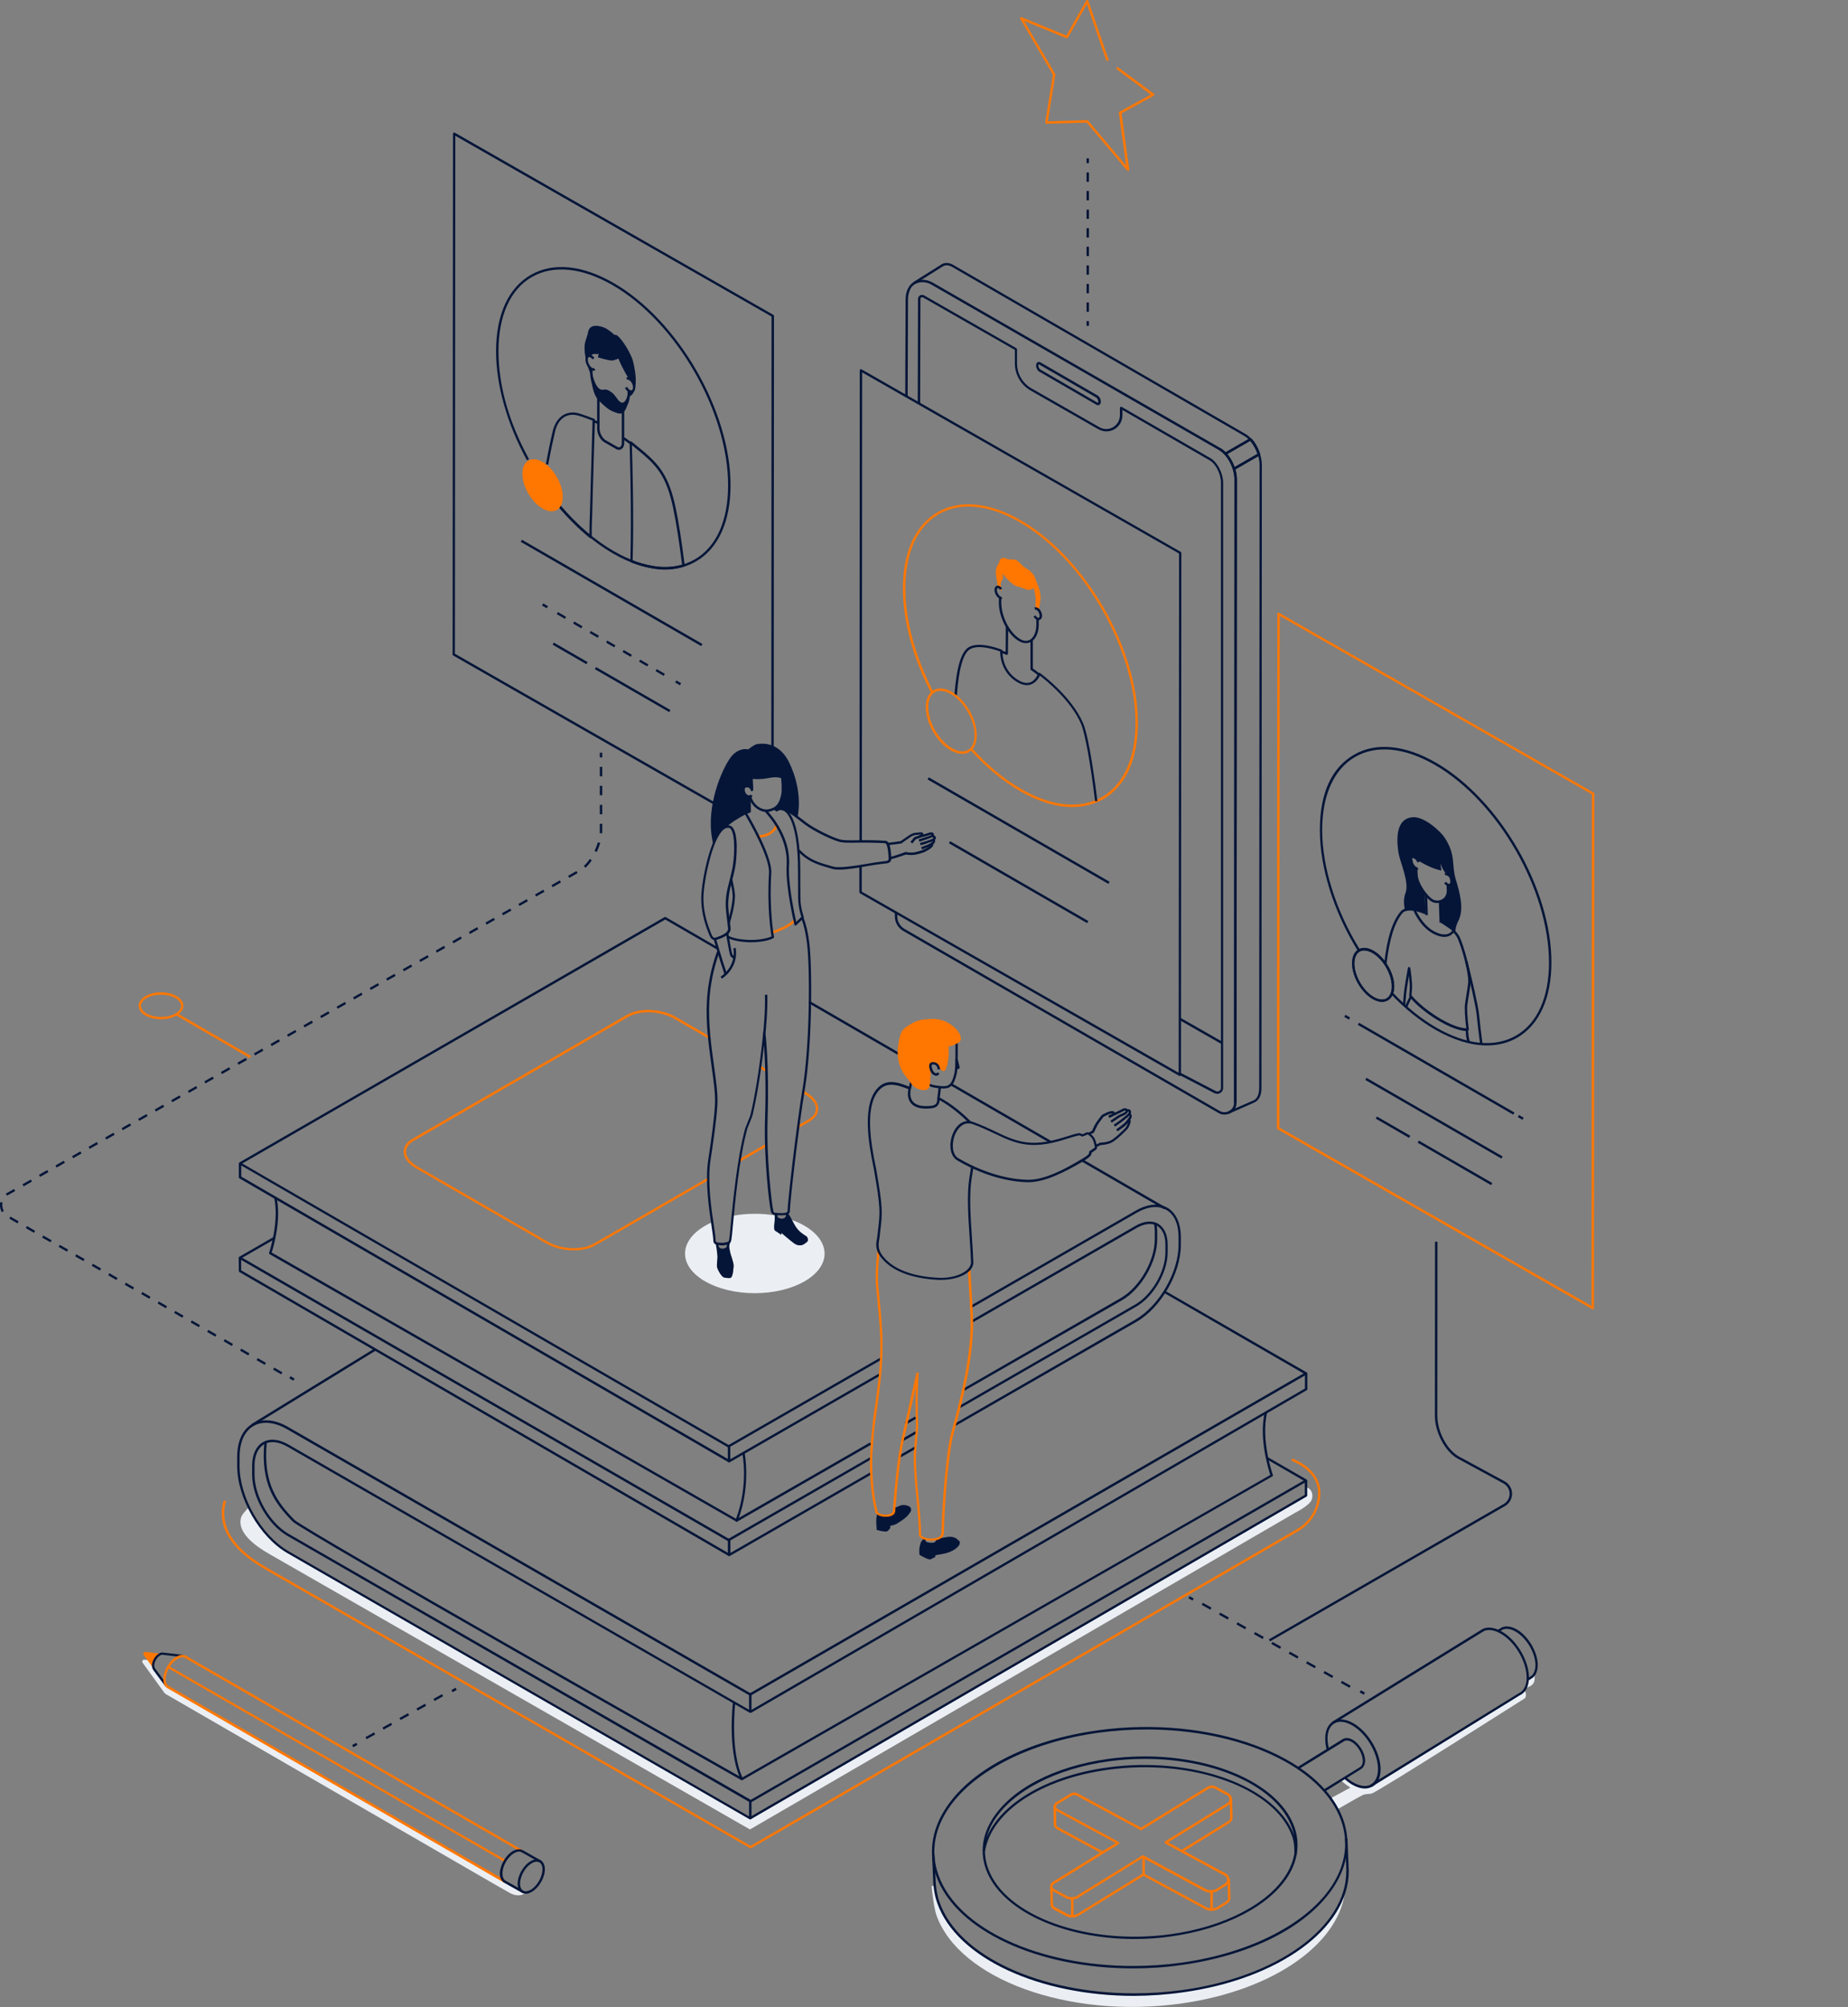 <?xml version="1.0" encoding="UTF-8"?>
<!-- Generator: Adobe Illustrator 27.6.1, SVG Export Plug-In . SVG Version: 6.00 Build 0)  -->
<svg xmlns="http://www.w3.org/2000/svg" xmlns:xlink="http://www.w3.org/1999/xlink" version="1.1" id="Layer_2_00000164489651528042800290000005100026713358973627_" x="0px" y="0px" viewBox="0 0 1446.2 1570" style="enable-background:new 0 0 1446.2 1570;" xml:space="preserve">
<rect x="0" y="0" width="1446.2" height="1570" fill="#808080" stroke="none"/>
<style type="text/css">
	.st0{fill:#EBEFF4;}
	.st1{fill:#FF7700;}
	.st2{fill:#051538;}
</style>
<g id="_Layer_">
	<g>
		<path class="st0" d="M383.3,1465.2l-18.5-10.7l-233.8-135l-2.7-3.3l-8.6-13.2l-3.9-4.4l-3.1-0.3c-0.2,0-0.3,0-0.5,0.1    c-0.5,0.3-0.9,1-0.9,1.6c0,0.2,0,0.3,0.1,0.4l8.9,12.3l8.4,11.6c0.5,0.5,1,1,1.7,1.3L386,1473.4l13.4,7.6c0.2,0.1,0.4,0.2,0.6,0.3    c1.7,0.8,5.6,2.3,9.7,0.4c0.5-0.3,1.1-0.5,1.6-0.8l-4.7-2.4L383.3,1465.2L383.3,1465.2z"></path>
		<path class="st1" d="M120.5,1305.7c-0.4-0.7-0.7-1.5-0.7-2.6c0-3.2,2.3-7.1,5-8.7c1.1-0.6,2.1-0.8,2.9-0.6l1.7,0.2l-15.8-1.8    c-0.2,0-0.3,0-0.6,0.1c-0.5,0.3-0.9,1-0.9,1.6c0,0.2,0.1,0.3,0.1,0.4l9.2,12.6L120.5,1305.7L120.5,1305.7z"></path>
		<path class="st2" d="M129.5,1319.3l-9.7-13.1c-0.1-0.1-0.1-0.2-0.1-0.3c-0.5-0.8-0.8-1.8-0.8-2.9c0-3.6,2.4-7.7,5.5-9.5    c1.2-0.7,2.4-1,3.5-0.7l15.4,1.7l-0.2,1.8l-15.5-1.8c-0.7-0.2-1.5,0-2.3,0.5c-2.5,1.4-4.6,5.1-4.6,7.9c0,0.8,0.2,1.5,0.6,2    c0.1,0.1,0.1,0.2,0.1,0.3l9.5,12.9L129.5,1319.3L129.5,1319.3z"></path>
		<path class="st0" d="M1026.3,1173.6c1.7-3.8,0.5-9.1-4.3-10.2c0,0-0.1,6.6-0.1,6.6l-434.1,251.9l-2-0.3l-362.8-208.9l-9.9-7.9    l-7.3-8l-8.2-12.1l-2.7-5.6c-3.5,3.3-5.6,5.9-6.2,7.9c-3.5,11.6,10.6,22.1,22,28.6l376.2,215.5c0.1,0,426.6-247.7,426.6-247.7    S1024.4,1177.9,1026.3,1173.6L1026.3,1173.6z"></path>
		<g>
			
				<rect x="227.7" y="1077" transform="matrix(0.496 -0.868 0.868 0.496 -821.369 741.67)" class="st2" width="1.9" height="3.7"></rect>
			<path class="st2" d="M220.1,1075.1l-6.4-3.7l0.9-1.6l6.4,3.7L220.1,1075.1z M207.2,1067.7l-6.4-3.7l0.9-1.6l6.4,3.7L207.2,1067.7     z M194.3,1060.3l-6.4-3.7l0.9-1.6l6.4,3.7L194.3,1060.3z M181.4,1052.9l-6.4-3.7l0.9-1.6l6.4,3.7L181.4,1052.9z M168.5,1045.6     l-6.4-3.7l0.9-1.6l6.4,3.7L168.5,1045.6z M155.6,1038.2l-6.4-3.7l0.9-1.6l6.4,3.7L155.6,1038.2z M142.7,1030.8l-6.4-3.7l0.9-1.6     l6.4,3.7L142.7,1030.8z M129.8,1023.4l-6.4-3.7l0.9-1.6l6.4,3.7L129.8,1023.4z M116.9,1016l-6.4-3.7l0.9-1.6l6.4,3.7L116.9,1016z      M104,1008.7l-6.4-3.7l0.9-1.6l6.4,3.7L104,1008.7z M91.1,1001.3l-6.4-3.7l0.9-1.6l6.4,3.7L91.1,1001.3z M78.2,993.9l-6.4-3.7     l0.9-1.6l6.4,3.7L78.2,993.9z M65.3,986.5l-6.5-3.7l0.9-1.6l6.5,3.7L65.3,986.5z M52.4,979.1l-6.5-3.7l0.9-1.6l6.5,3.7     L52.4,979.1z M39.5,971.8l-6.5-3.7l0.9-1.6l6.5,3.7L39.5,971.8z M26.6,964.4l-6.4-3.7l0.9-1.6l6.4,3.7L26.6,964.4z M13.7,957     l-6.4-3.7l0.9-1.6l6.4,3.7L13.7,957z M1.4,948.2c-0.9-1.7-1.4-3.5-1.4-5.5c0-0.8,0.1-1.6,0.2-2.4l1.8,0.4c-0.1,0.6-0.2,1.3-0.2,2     c0,1.6,0.4,3.2,1.2,4.6L1.4,948.2L1.4,948.2z M5.6,935.3l-1.1-1.5c0.3-0.2,0.6-0.4,1-0.6l5.5-3.1l0.9,1.6l-5.5,3.1     C6.2,934.9,5.9,935.1,5.6,935.3z M18.5,928l-0.9-1.6l6.5-3.7l0.9,1.6L18.5,928z M31.4,920.6l-0.9-1.6l6.5-3.7l0.9,1.6     C37.9,917,31.4,920.6,31.4,920.6z M44.3,913.3l-0.9-1.6l6.5-3.7l0.9,1.6L44.3,913.3z M57.3,906l-0.9-1.6l6.5-3.7l0.9,1.6     L57.3,906z M70.2,898.7l-0.9-1.6l6.5-3.7l0.9,1.6L70.2,898.7z M83.2,891.4l-0.9-1.6l6.5-3.7l0.9,1.6L83.2,891.4z M96.1,884.1     l-0.9-1.6l6.5-3.7l0.9,1.6L96.1,884.1z M109,876.8l-0.9-1.6l6.5-3.7l0.9,1.6L109,876.8z M122,869.5l-0.9-1.6l6.5-3.7l0.9,1.6     L122,869.5z M134.9,862.2l-0.9-1.6l6.5-3.7l0.9,1.6L134.9,862.2z M147.9,854.9l-0.9-1.6l6.5-3.7l0.9,1.6L147.9,854.9z      M160.8,847.5l-0.9-1.6l6.5-3.7l0.9,1.6L160.8,847.5z M173.7,840.2l-0.9-1.6l6.5-3.7l0.9,1.6L173.7,840.2z M186.7,832.9l-0.9-1.6     l6.5-3.7l0.9,1.6L186.7,832.9z M199.6,825.6l-0.9-1.6l6.5-3.7l0.9,1.6L199.6,825.6z M212.6,818.3l-0.9-1.6l6.5-3.7l0.9,1.6     L212.6,818.3z M225.5,811l-0.9-1.6l6.5-3.7l0.9,1.6L225.5,811z M238.4,803.7l-0.9-1.6l6.5-3.7l0.9,1.6L238.4,803.7z M251.4,796.4     l-0.9-1.6l6.5-3.7l0.9,1.6L251.4,796.4z M264.3,789.1l-0.9-1.6l6.5-3.7l0.9,1.6L264.3,789.1z M277.2,781.8l-0.9-1.6l6.5-3.7     l0.9,1.6L277.2,781.8z M290.2,774.4l-0.9-1.6l6.5-3.7l0.9,1.6L290.2,774.4z M303.1,767.1l-0.9-1.6l6.5-3.7l0.9,1.6L303.1,767.1z      M316.1,759.8l-0.9-1.6l6.5-3.7l0.9,1.6L316.1,759.8z M329,752.5l-0.9-1.6l6.5-3.7l0.9,1.6L329,752.5z M341.9,745.2l-0.9-1.6     l6.5-3.7l0.9,1.6L341.9,745.2z M354.9,737.9l-0.9-1.6l6.5-3.7l0.9,1.6L354.9,737.9z M367.8,730.6l-0.9-1.6l6.5-3.7l0.9,1.6     L367.8,730.6z M380.8,723.3l-0.9-1.6l6.5-3.7l0.9,1.6L380.8,723.3z M393.7,716l-0.9-1.6l6.5-3.7l0.9,1.6L393.7,716z M406.6,708.7     l-0.9-1.6l6.5-3.7l0.9,1.6L406.6,708.7z M419.6,701.3l-0.9-1.6l6.5-3.7l0.9,1.6L419.6,701.3z M432.5,694l-0.9-1.6l6.5-3.7     l0.9,1.6L432.5,694z M445.5,686.7l-0.9-1.6l6.5-3.7l0.9,1.6L445.5,686.7z M458.2,678.8l-1.3-1.4c1.7-1.5,3.3-3.4,4.7-5.5l1.5,1.1     C461.6,675.2,460,677.1,458.2,678.8z M467,666.5l-1.7-0.8c1-2.2,1.9-4.5,2.6-6.8l1.8,0.5C469,661.8,468.1,664.2,467,666.5     L467,666.5z M471.2,651.9l-1.9-0.2c0.1-1.1,0.1-2.1,0.1-3.1v-4.2h1.9v4.2C471.3,649.7,471.3,650.8,471.2,651.9L471.2,651.9z      M471.3,637h-1.9v-7.4h1.9V637z M471.3,622.1h-1.9v-7.4h1.9V622.1z M471.3,607.3h-1.9v-7.4h1.9V607.3z"></path>
			<rect x="469.4" y="588.8" class="st2" width="1.9" height="3.7"></rect>
		</g>
		<path class="st2" d="M993.9,1284l-0.9-1.6l183.8-105.9c2.9-1.7,4.6-4.7,4.6-8c0-3.3-1.8-6.3-4.7-8l-36.3-19.7    c-9.7-5.6-17.5-20.6-17.5-33.4l0.1-136h1.9l-0.1,136c0,12.2,7.4,26.5,16.6,31.8l36.3,19.7c3.5,2,5.6,5.6,5.6,9.6    c0,4-2.1,7.6-5.5,9.6L993.9,1284L993.9,1284z"></path>
		
			<rect x="165.8" y="776.9" transform="matrix(0.502 -0.865 0.865 0.502 -617.73 547.498)" class="st1" width="1.9" height="67"></rect>
		<path class="st1" d="M126,797.3c-4.4,0-8.8-1-12.2-2.9c-3.4-2-5.3-4.7-5.3-7.6s1.9-5.6,5.3-7.6c6.7-3.9,17.7-3.9,24.4,0    c3.4,2,5.3,4.7,5.3,7.6s-1.9,5.6-5.3,7.6C134.9,796.3,130.4,797.3,126,797.3z M126,778.1c-4.1,0-8.2,0.9-11.3,2.7    c-2.8,1.6-4.4,3.8-4.4,6s1.6,4.3,4.4,6c6.2,3.6,16.4,3.6,22.6,0c2.8-1.6,4.4-3.8,4.4-6s-1.6-4.3-4.4-6    C134.2,779,130.1,778.1,126,778.1L126,778.1z"></path>
		<g>
			
				<rect x="352.8" y="1320.5" transform="matrix(0.873 -0.489 0.489 0.873 -600.444 341.792)" class="st2" width="3.7" height="1.9"></rect>
			<path class="st2" d="M286.9,1360.5l-0.9-1.6l6.7-3.7l0.9,1.6L286.9,1360.5z M300.2,1353l-0.9-1.6l6.7-3.7l0.9,1.6L300.2,1353z      M313.5,1345.5l-0.9-1.6l6.7-3.7l0.9,1.6L313.5,1345.5z M326.8,1338.1l-0.9-1.6l6.7-3.7l0.9,1.6L326.8,1338.1z M340.1,1330.6     l-0.9-1.6l6.7-3.7l0.9,1.6L340.1,1330.6z"></path>
			
				<rect x="276.3" y="1363.4" transform="matrix(0.873 -0.488 0.488 0.873 -630.985 309.707)" class="st2" width="3.7" height="1.9"></rect>
		</g>
		<g>
			
				<rect x="931.5" y="1248.1" transform="matrix(0.489 -0.872 0.872 0.489 -613.833 1452.213)" class="st2" width="1.9" height="3.7"></rect>
			<path class="st2" d="M1056.1,1320.3l-6.8-3.8l0.9-1.6l6.8,3.8L1056.1,1320.3z M1042.5,1312.6l-6.8-3.8l0.9-1.6l6.8,3.8     L1042.5,1312.6z M1028.9,1305l-6.8-3.8l0.9-1.6l6.8,3.8L1028.9,1305z M1015.3,1297.4l-6.8-3.8l0.9-1.6l6.8,3.8L1015.3,1297.4z      M1001.7,1289.8l-6.8-3.8l0.9-1.6l6.8,3.8L1001.7,1289.8z M988.1,1282.1l-6.8-3.8l0.9-1.6l6.8,3.8L988.1,1282.1z M974.4,1274.5     l-6.8-3.8l0.9-1.6l6.8,3.8L974.4,1274.5z M960.8,1266.9l-6.8-3.8l0.9-1.6l6.8,3.8L960.8,1266.9z M947.2,1259.2l-6.8-3.8l0.9-1.6     l6.8,3.8L947.2,1259.2z"></path>
			
				<rect x="1064.1" y="1322.2" transform="matrix(0.489 -0.873 0.873 0.489 -610.602 1606.286)" class="st2" width="1.9" height="3.7"></rect>
		</g>
		<g>
			<rect x="850.3" y="123.9" class="st2" width="1.9" height="3.7"></rect>
			<path class="st2" d="M852.2,243.9h-1.9v-7.3h1.9V243.9z M852.2,229.4h-1.9v-7.3h1.9V229.4z M852.2,214.9h-1.9v-7.3h1.9V214.9z      M852.2,200.3h-1.9V193h1.9V200.3z M852.2,185.8h-1.9v-7.3h1.9V185.8z M852.2,171.2h-1.9V164h1.9V171.2z M852.2,156.7h-1.9v-7.3     h1.9V156.7z M852.2,142.2h-1.9v-7.3h1.9V142.2z"></path>
			<rect x="850.3" y="251.2" class="st2" width="1.9" height="3.7"></rect>
		</g>
		<path class="st1" d="M882.7,133.6c-0.3,0-0.5-0.1-0.7-0.3l-31.6-37.4l-31.5,0.9c-0.3,0-0.5-0.1-0.7-0.3S818,96,818,95.7l6-37.2    l-25.6-43.7c-0.2-0.3-0.2-0.8,0.1-1.1c0.3-0.3,0.7-0.4,1.1-0.2l34.9,14.3L850,0.5c0.2-0.3,0.5-0.5,0.9-0.5c0.4,0,0.7,0.3,0.8,0.6    l16,46.5l-1.8,0.6L850.6,3.2l-14.9,26.3c-0.2,0.4-0.7,0.6-1.2,0.4l-33.1-13.6l24.4,41.6c0.1,0.2,0.2,0.4,0.1,0.6L820,94.9    l30.8-0.9c0.3,0,0.6,0.1,0.7,0.3l29.8,35.3l-5.7-41.3c0-0.4,0.1-0.8,0.5-0.9l24.5-13.4l-27.2-20.2l1.1-1.5L903,73.3    c0.2,0.2,0.4,0.5,0.4,0.8s-0.2,0.6-0.5,0.8l-25.2,13.8l6,43.9c0.1,0.4-0.2,0.8-0.5,1C883,133.6,882.8,133.6,882.7,133.6    L882.7,133.6z"></path>
		<path class="st1" d="M587.4,1445.8c-0.2,0-0.3,0-0.5-0.1l-380-218.4c-33.7-19.5-35.9-39.9-31.8-53.6l1.8,0.5    c-3.9,13.1-1.7,32.6,30.9,51.5l379.6,218.2l427.9-247.9c10-5.8,16.2-16.6,16.2-28.2c0-14.4-13.1-22-20.9-25.2l0.7-1.7    c14.2,5.9,22,15.5,22,27c0,12.2-6.6,23.6-17.2,29.8l-427.9,247.9l-0.5,0.3C587.7,1445.8,587.5,1445.9,587.4,1445.8L587.4,1445.8z"></path>
		<path class="st2" d="M587.2,1423.3c-0.2,0-0.3,0-0.5-0.1L225,1215c-21.7-12.5-39.4-43.1-39.4-68.2v-7c0-12.3,4.2-21.6,11.9-26    c7.7-4.4,17.8-3.5,28.4,2.7l361.7,208.2c0.3,0.2,0.5,0.5,0.5,0.8v13.5c0,0.3-0.2,0.6-0.5,0.8c-0.3,0.2-0.6,0.2-0.9,0L225,1131.7    c-7-4-13.4-4.7-18.3-1.9c-4.8,2.8-7.5,8.8-7.5,16.8v7c0,17,12,37.8,26.7,46.3L587.6,1408c0.3,0.2,0.5,0.5,0.5,0.8v13.5    c0,0.3-0.2,0.6-0.5,0.8C587.5,1423.2,587.3,1423.3,587.2,1423.3L587.2,1423.3z M208.1,1113c-3.6,0-6.8,0.8-9.7,2.5    c-7.1,4.1-10.9,12.7-10.9,24.4v7c0,24.5,17.2,54.4,38.4,66.6l360.3,207.4v-11.4L225,1201.5c-15.3-8.8-27.7-30.3-27.7-47.9v-7    c0-8.7,3-15.2,8.4-18.4s12.6-2.5,20.2,1.9l360.3,207.4v-11.4L225,1118.2C219,1114.7,213.3,1113,208.1,1113L208.1,1113z"></path>
		<g>
			<g>
				
					<rect x="568.3" y="1158.1" transform="matrix(0.867 -0.498 0.498 0.867 -494.044 467.903)" class="st2" width="121.6" height="1.9"></rect>
				
					<rect x="708.4" y="1109.8" transform="matrix(0.867 -0.498 0.498 0.867 -458.801 503.287)" class="st2" width="9.2" height="1.9"></rect>
				<path class="st2" d="M754.2,1088.2l-0.9-1.6l123.8-71.2c14.7-8.5,26.6-29.1,26.6-46v-5.7c0-2.4-0.2-4.6-0.7-6.7l1.8-0.4      c0.5,2.2,0.8,4.5,0.8,7.1v5.7c0,17.5-12.3,38.9-27.5,47.7L754.2,1088.2L754.2,1088.2z"></path>
			</g>
			<g>
				<path class="st2" d="M747.3,1115.7l-0.9-1.6l142.1-81.8c18.6-10.8,33.8-37,33.8-58.5v-6.1c0-10.2-3.4-17.8-9.6-21.3      c-6.2-3.6-14.5-2.7-23.3,2.4l-128.7,74.1l-0.9-1.6l128.7-74.1c9.4-5.5,18.4-6.3,25.1-2.4s10.5,12.1,10.5,23v6.1      c0,22.1-15.6,49.1-34.7,60.1L747.3,1115.7z"></path>
				
					<rect x="702.6" y="1135.4" transform="matrix(0.867 -0.498 0.498 0.867 -471.629 504.452)" class="st2" width="14.4" height="1.9"></rect>
				<path class="st2" d="M570.6,1217.3c-0.2,0-0.3,0-0.5-0.1c-0.3-0.2-0.5-0.5-0.5-0.8v-11.9c0-0.3,0.2-0.6,0.5-0.8l110.7-63.7      l0.9,1.6L571.6,1205v9.8l109.4-63l0.9,1.6l-110.8,63.8C571,1217.3,570.8,1217.3,570.6,1217.3L570.6,1217.3z"></path>
				
					<rect x="705.5" y="1122.2" transform="matrix(0.867 -0.498 0.498 0.867 -465.13 504.331)" class="st2" width="12.6" height="1.9"></rect>
				<path class="st2" d="M751,1101.7l-0.9-1.6l138.4-79.7c12.9-7.5,23.5-25.7,23.5-40.7v-6.1c0-7-2.3-12.2-6.5-14.7      c-4.2-2.4-9.9-1.8-16,1.7l-128.2,73.8l-0.9-1.6L888.5,959c6.7-3.9,13-4.5,17.8-1.7c4.8,2.8,7.5,8.6,7.5,16.3v6.1      c0,15.5-11,34.5-24.4,42.3L751,1101.7L751,1101.7z"></path>
				<path class="st2" d="M570.6,1144c-0.2,0-0.3,0-0.5-0.1c-0.3-0.2-0.5-0.5-0.5-0.8v-11.9c0-0.3,0.2-0.6,0.5-0.8l118.5-68.2      l0.9,1.6l-118,67.9v9.8l116.4-67l0.9,1.6l-117.8,67.8C571,1143.9,570.8,1144,570.6,1144L570.6,1144z"></path>
			</g>
			<g>
				<rect x="596.3" y="833.2" transform="matrix(0.5 -0.866 0.866 0.5 -425.494 935.227)" class="st1" width="1.9" height="5.9"></rect>
				<path class="st1" d="M625.5,882l-0.9-1.6l8-4.6c3.8-2.2,5.9-5.2,5.9-8.5c0-4-3.1-8.1-8.6-11.3l-1.9-1.1l0.9-1.6l1.9,1.1      c6,3.5,9.5,8.2,9.5,12.9c0,4-2.4,7.5-6.9,10.1L625.5,882L625.5,882z"></path>
				
					<rect x="576.9" y="901.1" transform="matrix(0.866 -0.5 0.5 0.866 -371.997 415.204)" class="st1" width="24.4" height="1.9"></rect>
				<path class="st1" d="M449,978.1c-7.5,0-15.3-1.8-21.4-5.3l-102.2-59c-6-3.5-9.5-8.2-9.5-12.9c0-4,2.4-7.5,6.9-10.1l167.9-97      c9.7-5.6,26.7-4.9,37.9,1.5l26.3,15.2l-0.9,1.6L527.7,797c-10.7-6.2-26.9-6.8-36.1-1.5l-167.9,97c-3.8,2.2-5.9,5.2-5.9,8.5      c0,4,3.1,8.1,8.6,11.3l102.2,59c10.7,6.2,26.9,6.8,36.1,1.5l88.9-51.3l0.9,1.6l-88.9,51.3C461.1,976.9,455.2,978.1,449,978.1      L449,978.1z"></path>
			</g>
		</g>
		<g>
			<rect x="947.2" y="1479.6" class="st1" width="1.9" height="14.3"></rect>
			<rect x="838.2" y="1484.9" class="st1" width="1.9" height="14.4"></rect>
			<path class="st1" d="M839,1500c-1.5,0-2.9-0.3-4.5-1l-10.1-5.4c-1.3-0.7-2.1-2-2.2-3.5l-0.4-14l1.9-0.1l0.4,13.8     c0,0.9,0.5,1.6,1.2,2l10,5.4c2.8,1.1,4.8,1.1,7.9-0.1l51.2-31.6l1,1.6l-51.4,31.6C842.1,1499.6,840.5,1500,839,1500L839,1500z"></path>
			<g>
				<path class="st0" d="M924.9,1557.8c-87.4,11.9-172.9-19.2-190.6-69.3c-1.5-4.3-2.4-8.7-2.8-13.2c-1.6,0-2.4,0-2.4,0      c0.3,5,2,18,3.7,22.8c17.7,50.1,103.2,81.2,190.6,69.3c74.6-10.2,126.8-48.5,129.4-90.7C1043.5,1515,993.8,1548.4,924.9,1557.8      L924.9,1557.8z"></path>
				<path class="st0" d="M1191.1,1324.2l-0.2,0.1c-0.6,0.5-1.3,0.9-2,1.2l-114.3,70.5c-3.7,2.9-9.1,3-15.4-0.3      c-2.3-1.3-4.6-2.9-6.7-4.9l-2.9,1.8c2.9,3.4,6.3,5,7.1,5.8l-15.6,8.5c2,2.8,3.8,5.6,5.4,8.5c7.3-4.2,18.4-10.6,20.6-11.5      c0.9-0.4,5.7-0.6,6.6-1c8.4-3.6,118.7-73.9,119.3-74.2c1.6-1,1.5-4.1,0-6.6C1192.5,1322.8,1191.9,1323.6,1191.1,1324.2      L1191.1,1324.2z"></path>
				<path class="st0" d="M1197.4,1312.7l-1.8,1.1c-0.2,2.7-0.8,5-1.7,6.8l1.9-0.8c3.3-1.5,5.4-2.7,5.2-8.2c0-0.7-0.1-1.4-0.2-2.2      C1199.9,1310.9,1198.8,1312,1197.4,1312.7L1197.4,1312.7z"></path>
			</g>
			<path class="st2" d="M1196.1,1314.6l-1-1.6l3.5-2.2c2-1.7,3.1-4.9,3-8.8c-0.3-9.7-7.5-21.4-16.1-26c-3.5-1.9-6.8-2.3-9.4-1.3     l-0.3,0.2l-3.1,1.9l-1-1.6l3.7-2.2c3.1-1.3,7-0.8,11,1.3c9.1,4.9,16.7,17.3,17,27.6c0.1,4.5-1.2,8.2-3.7,10.4l-0.4,0.3     L1196.1,1314.6L1196.1,1314.6z"></path>
			<path class="st2" d="M1073.5,1397.7l-1-1.6l116-71.5c0.7-0.3,1.3-0.7,1.9-1.1l0.1-0.1c2.9-2.4,4.4-6.6,4.2-11.9     c-0.4-12.7-9.7-27.9-20.9-33.9c-4.7-2.6-9.2-3.2-12.5-1.7l-118,72.7l-1-1.6l118.1-72.8c4-1.8,9-1.1,14.2,1.7     c11.7,6.3,21.5,22.2,21.9,35.5c0.2,5.8-1.5,10.5-4.7,13.2c-0.1,0.1-0.1,0.1-0.2,0.2l-0.2,0.1c-0.6,0.5-1.3,0.9-2.1,1.3     L1073.5,1397.7L1073.5,1397.7z"></path>
			<path class="st2" d="M1068.1,1399.1c-2.8,0-6-0.9-9.3-2.7c-2.2-1.2-4.4-2.8-6.5-4.7l1.2-1.4c2,1.8,4.1,3.3,6.2,4.4     c5.2,2.8,10,3.2,13.5,1c3.5-2.2,5.3-6.6,5.2-12.5c-0.4-12.7-9.7-27.9-20.9-33.9c-5.2-2.8-10-3.2-13.5-1     c-3.5,2.2-5.3,6.6-5.1,12.5c0.1,2.4,0.5,4.9,1.2,7.5l-1.8,0.5c-0.7-2.7-1.2-5.4-1.2-7.9c-0.2-6.6,1.9-11.7,6-14.2     c4.1-2.5,9.5-2.2,15.4,1c11.7,6.3,21.5,22.2,21.9,35.5c0.2,6.6-1.9,11.7-6,14.2C1072.4,1398.5,1070.4,1399.1,1068.1,1399.1     L1068.1,1399.1z"></path>
			<path class="st2" d="M1036.8,1401.5l-1-1.6l28.7-17.7c1-0.7,2.1-2.5,2-5.1c-0.2-5.4-4.2-12-9-14.6c-2-1.1-4.1-1.3-5.5-0.5     l-35.6,21.9l-1-1.6l35.6-22c2-1.1,4.8-0.9,7.3,0.5c5.3,2.9,9.8,10.1,10,16.2c0.1,2.8-1,5.3-2.9,6.7L1036.8,1401.5L1036.8,1401.5z     "></path>
			<path class="st2" d="M887.5,1561.3c-73.5,0-138.7-29.2-154-72.5c-1.5-4.3-2.5-8.8-2.9-13.4l-0.2-1.6l-1-23.1l1.9-0.1l1,23     l0.2,1.5c0.4,4.5,1.3,8.8,2.8,13c15,42.5,79.4,71.2,152.2,71.2c12.3,0,24.8-0.8,37.4-2.5c74.6-10.2,128.7-49.3,128.7-93.1v-1.8     l-1-23.6l1.9-0.1l1,25.5c0,44.7-54.8,84.6-130.3,94.9C912.4,1560.4,899.8,1561.2,887.5,1561.3L887.5,1561.3z"></path>
			<path class="st2" d="M1014.8,1450.9l-1.9,0c0.1-4.9,0-9.7-1.7-14.4c-13.3-37.8-78-61.2-144-52.1c-52.3,7.1-91,32.6-96.3,63.5     l-1.8-0.3c5.4-31.6,44.7-57.8,97.8-65c66.9-9.1,132.4,14.8,146,53.4C1014.7,1440.8,1014.8,1445.8,1014.8,1450.9L1014.8,1450.9z"></path>
			<path class="st2" d="M886.6,1539.8c-73.5,0-138.7-29.2-154-72.5c-5.9-16.8-3.8-34.3,6.2-50.7c19.4-31.8,64.6-55.4,120.8-63.1     c87.8-12,173.7,19.4,191.6,69.9c5.9,16.8,3.8,34.3-6.2,50.7c-19.4,31.8-64.6,55.4-120.8,63.1C911.6,1539,899,1539.8,886.6,1539.8     L886.6,1539.8z M897.3,1352.9c-12.3,0-24.8,0.8-37.4,2.5c-54.9,7.5-100.7,31.3-119.5,62.2c-9.7,15.9-11.8,32.8-6,49.1     c15,42.5,79.4,71.2,152.2,71.2c12.3,0,24.8-0.8,37.4-2.5c54.9-7.5,100.7-31.3,119.5-62.2c9.7-15.9,11.8-32.9,6-49.1     C1034.4,1381.6,970,1352.9,897.3,1352.9L897.3,1352.9z M887.9,1516.8c-55.5,0-104.8-22.1-116.4-54.8c-4.5-12.7-2.9-26,4.7-38.4     c14.7-24,48.8-41.9,91.3-47.7c66.6-9.1,131.8,14.8,145.5,53.3c4.4,12.6,2.8,25.6-4.6,37.8c-14.5,23.7-49.8,42-92.1,47.8     C906.7,1516.2,897.2,1516.8,887.9,1516.8z M896,1375.9c-9.3,0-18.8,0.6-28.3,1.9c-41.3,5.6-75.8,23.6-90,46.8     c-7.3,11.9-8.8,24.7-4.5,36.8c13.2,37.4,77.2,60.6,142.7,51.7c41.8-5.7,76.6-23.7,90.8-46.9c7.2-11.7,8.7-24.3,4.4-36.3     C999.8,1397.7,951.1,1375.9,896,1375.9L896,1375.9z"></path>
			<path class="st1" d="M925.4,1448.8l-1-1.6l36.5-22.5c0.1-0.1,0.3-0.2,0.8-0.6c0.6-0.6,1-1.5,1-2.4l-0.4-14.5l1.9-0.1l0.4,14.6     c0,1.4-0.6,2.8-1.6,3.7c-0.7,0.7-1.1,0.8-1.2,0.9L925.4,1448.8L925.4,1448.8z"></path>
			<path class="st1" d="M838.7,1485.9c-1.7,0-3.5-0.4-5-1.3l-9.7-5.2c-1.3-0.7-2.1-2-2.2-3.5s0.7-2.9,2-3.7l49.4-30.5l-46.7-25.2     c-1.2-0.7-1.9-1.8-2-3.2c0-1.4,0.6-2.6,1.8-3.3l11.1-6.8c1.9-1.2,4.2-1.2,6.2-0.2l49.3,26.7l51.8-31.9c2.1-1.3,4.7-1.4,6.9-0.2     l9.7,5.2c1.7,0.9,2.8,2.6,2.8,4.6c0.1,1.9-0.9,3.7-2.6,4.7l-1-1.6c1.1-0.7,1.7-1.8,1.7-3.1c0-1.3-0.7-2.4-1.8-3l-9.7-5.2     c-1.6-0.8-3.5-0.8-5,0.2l-52.3,32.2c-0.3,0.2-0.6,0.2-0.9,0l-49.8-26.9c-1.3-0.7-3-0.7-4.3,0.1l-11.1,6.8c-0.6,0.4-0.9,1-0.9,1.7     c0,0.7,0.4,1.3,1,1.6l48.1,26c0.3,0.2,0.5,0.5,0.5,0.8c0,0.3-0.2,0.6-0.4,0.8l-50.8,31.3c-0.7,0.4-1.1,1.2-1.1,2     c0,0.8,0.5,1.6,1.2,2l9.7,5.2c2.7,1.5,6.1,1.4,8.7-0.2l1,1.6C842.5,1485.4,840.6,1485.9,838.7,1485.9L838.7,1485.9z"></path>
			<path class="st1" d="M948,1494.8c-1.4,0-2.8-0.4-4.5-1.1l-49-26.5c-0.3-0.2-0.5-0.5-0.5-0.8v-14.2h1.9v13.7l48.5,26.2     c2.9,1.2,4.7,1.2,7.9-0.2l6.9-4.3c0.1-0.1,0.3-0.2,0.8-0.6c0.6-0.6,1-1.5,1-2.4l-0.4-14.9l1.9-0.1l0.4,15c0,1.4-0.6,2.8-1.6,3.7     c-0.7,0.7-1.1,0.8-1.2,0.9l-6.9,4.3C951.1,1494.4,949.5,1494.8,948,1494.8L948,1494.8z"></path>
			<path class="st1" d="M862.4,1450l-35.5-19.2c-1.3-0.7-2.1-2-2.2-3.5l-0.2-13.9l1.9,0l0.2,13.8c0,0.9,0.5,1.6,1.2,2l35.5,19.2     L862.4,1450L862.4,1450z"></path>
			<path class="st1" d="M844.2,1484.3l-1-1.6l50.8-31.3c0.3-0.2,0.6-0.2,0.9,0l48.5,26.2c2.8,1.5,6.1,1.4,8.8-0.2l6.4-4     c1.1-0.7,1.7-1.8,1.7-3.1c0-1.3-0.7-2.4-1.9-3l-46.6-25.2c-0.3-0.2-0.5-0.5-0.5-0.8c0-0.3,0.2-0.6,0.4-0.8l48.7-30l1,1.6     l-47.3,29.1l45.2,24.4c1.7,0.9,2.8,2.7,2.8,4.6c0,2-0.9,3.7-2.6,4.8l-6.4,4c-3.2,2-7.3,2.1-10.7,0.3l-48.1-26L844.2,1484.3     L844.2,1484.3z"></path>
		</g>
		<path class="st2" d="M1105.2,639.3c9.5-1,22.6,11.6,25.4,16c9,13.9,5.2,21.1,8.6,32.4c3.2,10.7,6.9,23.6,1.9,33    c-1.6,3.1-2.2,6.2-2.3,9.2c-0.8-0.9-1.5-1.6-1.5-1.6s0,0.1-0.1,0.2c-1.1-0.9-3.9-3-9.4-6.5l-0.6-17c3.2-1,6-3.8,5.8-8.8l-0.2-4.1    c1.4,0.6,2.6-0.1,2.8-1.8c0.3-2-0.3-4.5-2-5.8c-0.4-0.3-0.8-0.5-1.2-0.6l-0.4-10.1c-0.2-6.2-4.7-13.4-9.9-16.1l-5.8-3.1    c-5.2-2.7-9.2,0-9,6.2l0.4,10.4c-0.4-0.4-0.9-0.6-1.3-0.8c-1.7-0.5-2.9-0.1-2.1,3.7c0.5,2.4,2.1,4.7,3.7,5.2l0.2,4.7    c0.2,4.9,3.4,10.8,6.8,15.1l0.5,16.2c-3.5-1.5-6.3-2.3-8.5-2.7c-0.2-0.5-0.4-0.9-0.4-0.9s-3.8-0.8-7.1,0.2    c-1-4.4-1.2-9.1,0.4-13.3c3.2-8.2-4.2-24.1-5.4-31.1C1091.9,651.8,1094.5,640.3,1105.2,639.3L1105.2,639.3z"></path>
		<path class="st2" d="M462.8,288.5v2.7c0,1.1,0.1,2.2,0.2,3.4c-2.8-6.5-6.3-16.7-5.4-25.1c0.2-1.8,1.4-5.5,2.3-8.1    c0.5-4.8,3-8.4,12-5.5c4.2,1.4,9.1,6.2,9.1,6.2c2.2-2.1,11.5,11.3,14.2,19.8c0,0,7.1,25.1-3.4,28.6c0.1-0.8,0.2-1.7,0.2-2.5v-2.5    c1.9,1.4,3.7,0.8,4.2-1.4c0.5-2.3-0.7-5.5-2.7-7.1c-0.5-0.4-1-0.7-1.5-0.8v-0.4l-0.2,0c0,0-4.2-6.6-7.4-14.2    c-0.1-0.3-0.3-0.7-0.4-1.1c-1.3,0.5-3.4,1.3-4.6,1.5c-2.4,0.4-11.5-2.5-11.5-2.5l0.6-2.7c0,0-1.6,0.3-2.6,0.1    c-1.2-0.3-2.3,0.3-3,0.9v1.3c-0.3-0.2-0.6-0.4-0.9-0.5c-2-0.6-3.2,1.2-2.7,4.1C459.6,285,461.1,287.5,462.8,288.5L462.8,288.5z"></path>
		<g>
			<path class="st2" d="M958.2,871.9c-1.6,0-3.2-0.4-4.7-1.3L706.8,728.2c-4-2.3-6.5-6.7-6.5-11.3v-3h1.9v3c0,4,2.2,7.7,5.6,9.7     L954.4,869c2.4,1.4,5.2,1.4,7.6,0c2.3-1.3,3.7-3.6,3.7-6.2l0.3-487.7c0-8.8-5.3-19.1-11.9-22.9L729,222.7     c-3.3-1.9-7.1-2.5-10.4-1.5c-2,0.6-3.6,1.5-4.6,2.7c-0.7,0.6-1.3,1.5-1.8,2.7c-1,2.2-1.6,4.8-1.6,7.6l-0.3,75.8h-1.9l0.3-75.9     c0-3.1,0.6-5.9,1.8-8.3c0.7-1.4,1.4-2.5,2.2-3.2c1.2-1.4,3.1-2.6,5.4-3.2c3.8-1.1,8.1-0.4,11.9,1.7l225.2,129.5     c7.1,4.1,12.8,15.1,12.8,24.5l-0.3,487.5c0,0,0,0.2,0,0.2c0,3.3-1.8,6.2-4.6,7.8C961.5,871.5,959.9,871.9,958.2,871.9     L958.2,871.9z"></path>
			<path class="st2" d="M952.7,855.7c-0.8,0-1.5-0.2-2.2-0.5l-27.7-14.4l0.9-1.7l27.7,14.4c0.9,0.5,1.9,0.4,2.8-0.1     c0.8-0.5,1.3-1.2,1.3-2.2V377.5c0-6.5-4-14.6-8.7-17.3l-68.4-39.5v4.3c-0.1,4.5-2.4,8.5-6.3,10.8c-3.8,2.2-8.6,2.2-12.5,0     l-53.2-30.4c-7.5-4.3-12.2-12.4-12.2-21.1v-10.6l-71.8-41c-0.5-0.3-1.1-0.2-1.4,0c-0.5,0.3-0.7,0.7-0.7,1.2l-0.2,81.9h-1.9     l0.2-81.9c0-1.2,0.6-2.2,1.6-2.8c0.6-0.4,2.1-0.7,3.2,0l72.2,41.3c0.3,0.2,0.5,0.5,0.5,0.8v11.1c0,8,4.3,15.5,11.3,19.5     l53.2,30.4c3.3,1.9,7.3,1.9,10.6,0c3.3-1.9,5.3-5.3,5.4-9.2l0-5.9c0-0.3,0.2-0.6,0.5-0.8c0.3-0.2,0.6-0.2,0.9,0l69.8,40.3     c5.1,3,9.6,11.8,9.6,18.9v473.7c-0.1,1.7-0.9,3.1-2.3,3.8C954.3,855.4,953.5,855.6,952.7,855.7L952.7,855.7z"></path>
			<path class="st2" d="M859.3,317c-0.4,0-0.9-0.1-1.3-0.4l-44.7-25.9c-1.4-0.8-2.5-2.9-2.5-4.8c0-1.1,0.4-2,1.2-2.5     c0.7-0.4,1.5-0.4,2.3,0.1l44.7,25.9c1.4,0.8,2.5,2.9,2.5,4.8c0,1.1-0.4,2-1.2,2.5C860,316.9,859.6,317,859.3,317L859.3,317z      M814.2,289.1l44.7,25.9c0.2,0.1,0.4,0.1,0.4,0.1c0.1-0.1,0.2-0.3,0.2-0.9c0-1.2-0.8-2.7-1.6-3.2l-44.7-25.9     c-0.2-0.1-0.4-0.1-0.4-0.1c-0.1,0.1-0.2,0.3-0.2,0.9C812.6,287.1,813.3,288.6,814.2,289.1L814.2,289.1z"></path>
			
				<rect x="938.8" y="787.3" transform="matrix(0.496 -0.868 0.868 0.496 -226.515 1222.011)" class="st2" width="1.9" height="37.9"></rect>
			<path class="st2" d="M959,355.9c-0.2,0-0.5-0.1-0.7-0.3c-1.3-1.4-2.7-2.6-4.1-3.4l0.9-1.6c1.4,0.8,2.8,1.9,4,3.2l17.9-10.3     c-1.1-1-2.2-1.9-3.3-2.5L745.3,208.9c-2.7-1.6-5.3-1.8-7.3-0.6c-0.1,0-0.1,0.1-0.2,0.1l-22.1,13.9l-1-1.6l22.3-14     c0.1-0.1,0.2-0.1,0.2-0.1c2.5-1.4,5.7-1.2,8.9,0.7l228.4,132.1c1.6,0.9,3.1,2.1,4.6,3.7c0.2,0.2,0.3,0.5,0.2,0.8     c0,0.3-0.2,0.5-0.5,0.7l-19.6,11.3C959.3,355.9,959.2,355.9,959,355.9L959,355.9z"></path>
			<path class="st2" d="M961.5,871.3l-0.7-1.7l20.2-8.8c2.8-1.2,4.3-4.7,4.4-9.5l0.3-487.5c0-2.2-0.3-4.5-1-6.9l-17.9,10.3     c0.8,2.7,1.2,5.4,1.2,7.9l-0.3,487.5h-1.9l0.3-487.5c0-2.5-0.5-5.3-1.3-8.1c-0.1-0.4,0-0.9,0.4-1.1l19.6-11.3     c0.2-0.1,0.5-0.2,0.8-0.1s0.5,0.3,0.5,0.6c0.9,3,1.4,5.9,1.4,8.6l-0.3,487.5c0,5.6-2,9.6-5.5,11.2L961.5,871.3L961.5,871.3z"></path>
			<path class="st2" d="M965.6,367.7c-0.1,0-0.2,0-0.3-0.1c-0.3-0.1-0.5-0.3-0.5-0.6c-1.3-4.2-3.7-8.4-6.5-11.4     c-0.2-0.2-0.3-0.5-0.2-0.8c0-0.3,0.2-0.5,0.5-0.7l19.6-11.3c0.4-0.2,0.8-0.1,1.2,0.2c3,3.2,5.4,7.5,6.8,12.1     c0.1,0.4,0,0.9-0.4,1.1l-19.6,11.3C966,367.7,965.8,367.7,965.6,367.7L965.6,367.7z M960.4,355.2c2.4,2.9,4.4,6.4,5.7,10.2     l17.9-10.3c-1.3-3.8-3.3-7.4-5.7-10.2L960.4,355.2L960.4,355.2z"></path>
		</g>
		<path class="st1" d="M1246.5,1024.2c-0.2,0-0.3,0-0.5-0.1L999.8,883.4c-0.3-0.2-0.5-0.5-0.5-0.8l0.3-402.4c0-0.3,0.2-0.6,0.5-0.8    c0.3-0.2,0.6-0.2,0.9,0l246.2,140.7c0.3,0.2,0.5,0.5,0.5,0.8l-0.3,402.4c0,0.3-0.2,0.6-0.5,0.8    C1246.8,1024.2,1246.6,1024.2,1246.5,1024.2L1246.5,1024.2z M1001.2,882l244.3,139.6l0.3-400.2l-244.3-139.6L1001.2,882    L1001.2,882z"></path>
		<g>
			
				<rect x="1053.4" y="793.6" transform="matrix(0.5 -0.866 0.866 0.5 -161.99 1310.929)" class="st2" width="1.9" height="4.2"></rect>
			
				<rect x="1123" y="765.7" transform="matrix(0.5 -0.866 0.866 0.5 -162.02 1391.377)" class="st2" width="1.9" height="140.5"></rect>
			<rect x="1189.2" y="872" transform="matrix(0.5 -0.866 0.866 0.5 -161.97 1467.711)" class="st2" width="1.9" height="4.2"></rect>
		</g>
		<rect x="1121.3" y="813.2" transform="matrix(0.5 -0.866 0.866 0.5 -196.428 1409.24)" class="st2" width="1.9" height="123"></rect>
		<g>
			
				<rect x="1089.2" y="866.7" transform="matrix(0.5 -0.866 0.866 0.5 -218.519 1384.958)" class="st2" width="1.9" height="30.1"></rect>
			<rect x="1137.7" y="876.5" transform="matrix(0.5 -0.866 0.866 0.5 -218.5 1440.873)" class="st2" width="1.9" height="66.4"></rect>
		</g>
		<path class="st2" d="M1163.6,817.8c-12.4,0-26.2-4.2-40.5-12.4c-11.8-6.8-23.3-16-34.2-27.4l1.3-1.3    c10.7,11.2,22.1,20.4,33.7,27.1c23.7,13.7,45.8,15.9,62.5,6.3s25.8-29.9,25.8-57.2c0-56.8-40-126.1-89.2-154.5    c-23.7-13.7-45.8-15.9-62.5-6.3c-16.6,9.6-25.8,29.9-25.8,57.2c0,29.1,10.7,63.2,29.5,93.5l-1.6,1c-18.9-30.6-29.7-65-29.7-94.5    s9.5-48.9,26.7-58.9s40.1-7.7,64.3,6.3c49.7,28.7,90.2,98.7,90.2,156.1c0,28-9.5,48.9-26.7,58.9    C1180.3,815.8,1172.3,817.8,1163.6,817.8L1163.6,817.8z"></path>
		<path class="st2" d="M1158.3,816.8c-1.1-8.3-2-15.8-2.7-23c-0.8-7.6-5.5-27-8.9-41.2l-0.2-0.7l1.8-0.4l0.2,0.7    c3.5,14.2,8.2,33.7,9,41.5c0.7,7.1,1.6,14.6,2.7,22.9L1158.3,816.8L1158.3,816.8z"></path>
		<path class="st2" d="M1148.4,815.3c-1.1-3.7-1.2-5.4-1.2-6.8c0-0.9-0.1-1.6-0.4-2.6l1.8-0.6c0.4,1.3,0.5,2.2,0.5,3.1    c0.1,1.3,0.1,2.8,1.2,6.4L1148.4,815.3L1148.4,815.3z"></path>
		<path class="st2" d="M1101.2,788.1l-1.7-0.7c2.9-6.7,3.8-8,3.9-8.2l1.5,1.1l-0.8-0.5l0.8,0.5    C1104.9,780.3,1104,781.6,1101.2,788.1L1101.2,788.1z"></path>
		
			<rect x="1114.6" y="699.3" transform="matrix(1 -3.315518e-02 3.315518e-02 1 -22.84 37.374)" class="st2" width="1.9" height="16.2"></rect>
		
			<rect x="1126.7" y="705.1" transform="matrix(0.999 -3.507392e-02 3.507392e-02 0.999 -24.335 39.988)" class="st2" width="1.9" height="17"></rect>
		<path class="st2" d="M1124.7,706.4c-1.4,0-2.9-0.3-4.1-1c-4.3-2.2-12.7-12.8-13.1-21.3l-0.2-5.2l1.9-0.1l0.2,5.2    c0.3,7.5,8.2,17.7,12.1,19.7c2.2,1.1,5.2,1,7.4-0.4c2.2-1.4,3.4-3.9,3.3-7l-0.2-4.7l1.9-0.1l0.2,4.7c0.1,3.8-1.3,6.9-4.2,8.7    C1128.4,705.9,1126.5,706.4,1124.7,706.4L1124.7,706.4z"></path>
		<path class="st2" d="M1133.9,693.3c-0.8,0-1.6-0.3-2.3-0.9c-0.5-0.4-1-0.9-1.4-1.6l1.5-1c0.3,0.5,0.7,0.8,1,1.1    c0.6,0.4,1.1,0.6,1.5,0.5c0.3-0.1,0.6-0.6,0.7-1.2c0.2-1.6-0.2-3.8-1.7-4.9c-0.7-0.5-1.5-0.7-2-0.5l-0.8-1.7    c1.2-0.6,2.7-0.3,4,0.7c2.1,1.6,2.7,4.5,2.3,6.7c-0.2,1.3-0.9,2.2-1.8,2.6C1134.6,693.3,1134.3,693.3,1133.9,693.3z"></path>
		<path class="st2" d="M1109,680.4c-0.2,0-0.5,0-0.8-0.1c-2-0.5-3.9-3.1-4.6-6c-0.5-2.3-0.3-3.6,0.5-4.4c0.9-0.9,2.3-0.5,2.8-0.4    c1.6,0.4,3.3,2.3,4.1,4.5l-1.7,0.7c-0.7-1.7-1.9-3.1-2.9-3.4c-0.8-0.2-1-0.1-1-0.1c0,0-0.4,0.4,0.1,2.6c0.5,2.3,2.1,4.3,3.2,4.6    c0.2,0.1,0.4,0.1,0.5,0l0.7,1.7C1109.6,680.4,1109.3,680.4,1109,680.4L1109,680.4z"></path>
		<path class="st2" d="M1124.4,656.6c-4.8-4.4-9.3-3.5-9.3-3.5c-6.2-3.2-9.7-2-10.8,4c-0.6,3.5,0.6,13.5,0.6,13.5s5.5,2.9,8.4,4.6    c8.2,4.7,14.7,5.8,14.7,5.8l-0.8-5.5c0,0,2,5.5,4.3,7.6c1.5,1.4,2.7,1.9,2.7,1.9S1136.7,667.8,1124.4,656.6L1124.4,656.6z"></path>
		<path class="st2" d="M1147.7,806.5c-2.5,0-9.2-0.8-20.6-7.3c-16.4-9.5-23.8-19-24.1-19.5c-0.2-0.2-0.2-0.4-0.2-0.7    c0-0.1,0.7-6.2,0.4-9.7c-0.2-2.6-0.4-4.7-0.6-6.2c-0.9,5.3-2.2,13.3-2.5,18.3l-0.1,1.1c-0.1,1.5-0.1,2.1-0.3,3.8l-1.8-0.2    c0.2-1.8,0.2-2.3,0.3-3.8l0.1-1.1c0.4-8.1,3.4-23.3,3.5-24c0.1-0.4,0.4-0.7,0.8-0.8c0.4,0,0.8,0.2,0.9,0.6    c0.1,0.2,0.7,2.2,1.5,11.9c0.3,3.2-0.2,8.2-0.4,9.7c1.4,1.7,8.8,10.3,23.3,18.7c11,6.3,17.3,7.1,19.6,7.1    c-0.4-2.8-1.3-10.6-1.2-16.7c0-1.9,0.7-5.7,1.3-9.7c0.7-4.1,1.4-8.4,1.4-10.4c0-8.2-5-26.1-8.3-33.5c-0.8-1.8-2.3-3.6-3.2-4.5    c-0.7,0.9-1.9,2.1-4,2.8c-3.3,1.1-7.3,0.4-12-2.1c-9.3-4.9-14.3-15.4-15.3-17.8c-1.5-0.2-6.4-0.8-8.6,1.7    c-6.1,7-10.4,20.8-12.5,39.6l-1.8-0.2c2.1-19.5,6.4-33.2,12.9-40.7c3.3-3.8,10.5-2.3,10.8-2.2c0.3,0.1,0.6,0.3,0.7,0.6    c0.1,0.1,5,12.2,14.7,17.3c4.2,2.2,7.8,2.9,10.6,2c2.6-0.9,3.6-2.8,3.6-2.9c0.1-0.3,0.4-0.5,0.7-0.5c0.3,0,0.6,0,0.8,0.2    c0.1,0.1,3.1,3,4.4,6c3,6.7,8.4,25.4,8.4,34.3c0,2.1-0.7,6.5-1.4,10.7c-0.6,3.8-1.3,7.6-1.3,9.4c-0.2,7.3,1.3,17.3,1.3,17.4    c0.1,0.5-0.3,1-0.8,1C1148.7,806.5,1148.3,806.5,1147.7,806.5L1147.7,806.5z"></path>
		<g>
			<path class="st2" d="M1081.5,783.7c-2.3,0-4.8-0.8-7.4-2.3c-8.8-5.1-16-17.6-16-27.8c0-5.2,1.8-9,5-10.9s7.5-1.5,11.9,1.1     c8.8,5.1,16.1,17.6,16.1,27.8c0,5.2-1.8,9-5,10.9C1084.7,783.3,1083.2,783.7,1081.5,783.7L1081.5,783.7z M1067.6,743.5     c-1.3,0-2.5,0.3-3.6,0.9c-2.6,1.5-4.1,4.8-4.1,9.3c0,9.6,6.8,21.4,15.1,26.2c3.9,2.2,7.4,2.6,10.1,1.1c2.6-1.5,4.1-4.8,4.1-9.3     c0-9.6-6.8-21.4-15.1-26.2C1071.8,744.2,1069.6,743.5,1067.6,743.5L1067.6,743.5z"></path>
			<path class="st2" d="M1081.5,783.7c-2.3,0-4.8-0.8-7.4-2.3c-8.8-5.1-16-17.6-16-27.8c0-5.2,1.8-9,5-10.9s7.5-1.5,11.9,1.1     c8.8,5.1,16.1,17.6,16.1,27.8c0,5.2-1.8,9-5,10.9C1084.7,783.3,1083.2,783.7,1081.5,783.7L1081.5,783.7z M1067.6,743.5     c-1.3,0-2.5,0.3-3.6,0.9c-2.6,1.5-4.1,4.8-4.1,9.3c0,9.6,6.8,21.4,15.1,26.2c3.9,2.2,7.4,2.6,10.1,1.1c2.6-1.5,4.1-4.8,4.1-9.3     c0-9.6-6.8-21.4-15.1-26.2C1071.8,744.2,1069.6,743.5,1067.6,743.5L1067.6,743.5z"></path>
		</g>
		<path class="st2" d="M559,629.6L354.7,512.8c-0.3-0.2-0.5-0.5-0.5-0.8l0.3-407.4c0-0.3,0.2-0.6,0.5-0.8c0.3-0.2,0.6-0.2,0.9,0    l249.3,142.5c0.3,0.2,0.5,0.5,0.5,0.8l-0.2,337.3h-1.9l0.2-336.8L356.3,106.2l-0.3,405.2L560,628L559,629.6L559,629.6z"></path>
		<rect x="477.7" y="382.3" transform="matrix(0.5 -0.866 0.866 0.5 -162.404 646.404)" class="st2" width="1.9" height="163.1"></rect>
		<g>
			
				<rect x="425.6" y="471.9" transform="matrix(0.5 -0.866 0.866 0.5 -197.301 606.292)" class="st2" width="1.9" height="4.3"></rect>
			<path class="st2" d="M519.4,528.7L513,525l0.9-1.6l6.4,3.7L519.4,528.7z M506.5,521.3l-6.4-3.7l0.9-1.6l6.4,3.7L506.5,521.3z      M493.6,513.8l-6.4-3.7l0.9-1.6l6.4,3.7L493.6,513.8z M480.7,506.4l-6.4-3.7l0.9-1.6l6.4,3.7L480.7,506.4z M467.8,498.9l-6.4-3.7     l0.9-1.6l6.4,3.7L467.8,498.9z M454.9,491.5l-6.4-3.7l0.9-1.6l6.4,3.7L454.9,491.5z M442.1,484.1l-6.4-3.7l0.9-1.6l6.4,3.7     L442.1,484.1z"></path>
			<rect x="529.7" y="532" transform="matrix(0.5 -0.866 0.866 0.5 -197.206 726.631)" class="st2" width="1.9" height="4.3"></rect>
		</g>
		<g>
			<rect x="445.2" y="495.9" transform="matrix(0.5 -0.866 0.866 0.5 -219.58 641.916)" class="st2" width="1.9" height="30.5"></rect>
			<rect x="494.2" y="505.8" transform="matrix(0.5 -0.866 0.866 0.5 -219.597 698.554)" class="st2" width="1.9" height="67.2"></rect>
		</g>
		<path class="st2" d="M520.5,445.4c-12.6,0-26.6-4.2-41-12.6c-14.7-8.5-29.2-21-42.2-36.2l1.4-1.2c12.8,15.1,27.2,27.5,41.7,35.8    c24,13.8,46.4,16.1,63.3,6.4s26.1-30.3,26.1-58c0-57.5-40.5-127.7-90.3-156.5c-24-13.8-46.4-16.1-63.3-6.4s-26.1,30.3-26.1,58    s8.5,56.3,23.9,84.5l-1.6,0.9c-15.6-28.5-24.2-58.8-24.2-85.4c0-28.4,9.6-49.5,27.1-59.6c17.5-10.1,40.6-7.8,65.1,6.4    c50.3,29.1,91.3,100,91.3,158.1c0,28.4-9.6,49.5-27.1,59.6C537.4,443.4,529.3,445.5,520.5,445.4L520.5,445.4z"></path>
		<path class="st2" d="M467.5,331.5c-0.9-0.3-1.8-0.7-2.8-1l0.6-1.8c1,0.3,2,0.7,2.9,1L467.5,331.5L467.5,331.5z"></path>
		<path class="st2" d="M492.9,347.4c-0.4-0.3-1-0.7-1.5-1.1l-0.6-0.4c-1.1-0.8-2.2-1.6-3.2-2.3l1.1-1.5c1.1,0.8,2.2,1.5,3.3,2.4    l0.6,0.4c0.5,0.4,1.2,0.9,1.6,1.2L492.9,347.4L492.9,347.4z"></path>
		<path class="st2" d="M462.3,421.1c-0.2,0-0.4-0.1-0.6-0.2c-0.1-0.1-10-7.6-22.7-22c-0.4-0.5-0.9-1-1.3-1.5l1.4-1.2    c0.4,0.5,0.9,1,1.3,1.5c9.7,11,17.7,17.9,20.9,20.5c0-5.7,0.1-9,0.2-12.3c0.1-1.8,0.1-3.5,0.2-5.5c0.3-14.8,1.9-65,2-71.4    c-2.3-0.9-10.2-3.9-12.9-4.3c-8-1.4-14.2,3.4-16.4,12.8c-1.6,6.7-3.6,16.2-5.4,26l-1.8-0.3c1.8-9.9,3.8-19.4,5.4-26.1    c2.5-10.2,9.6-15.7,18.5-14.2c3.4,0.6,13.4,4.5,13.9,4.7c0.4,0.1,0.6,0.5,0.6,0.9c0,0.6-1.8,56.2-2.1,72c0,2.1-0.1,3.8-0.2,5.6    c-0.1,3.6-0.3,7.3-0.2,14.2c0,0.4-0.2,0.7-0.5,0.8C462.6,421.1,462.5,421.1,462.3,421.1L462.3,421.1z"></path>
		<path class="st2" d="M484.4,351.9c-0.8,0-1.7-0.2-2.5-0.8l-8.9-5.1c-3.2-1.8-5.7-6.5-5.7-10.8v-24.4h1.9v24.4    c0,3.5,2.2,7.6,4.7,9.1l8.9,5.1c0.7,0.4,1.6,0.8,2.5,0.3c0.8-0.5,1.3-1.8,1.3-3.4v-26.7h1.9v26.7c0,2.4-0.8,4.2-2.3,5    C485.6,351.8,485,351.9,484.4,351.9L484.4,351.9z"></path>
		<path class="st2" d="M520.1,445.6c-2.4,0-5-0.2-7.7-0.6c-11.7-2-18.3-5-18.6-5.1c-0.3-0.1-0.6-0.5-0.5-0.9    c1.2-38.4-0.6-92.2-0.6-92.8c0-0.4,0.2-0.7,0.5-0.9c0.3-0.2,0.7-0.1,1,0.1l10,8.2c12.6,10.8,19.4,19.9,24.4,42.9    c2.3,10.6,5,27.7,7.2,45.7c0,0.4-0.2,0.9-0.6,1C534.8,443.4,528.5,445.6,520.1,445.6L520.1,445.6z M495.1,438.4    c1.8,0.8,8.1,3.1,17.6,4.7c9.8,1.7,18.6-0.6,21.1-1.3c-2.2-17.6-4.8-34.3-7.1-44.8c-4.9-22.6-11.3-31.2-23.8-41.9l-8.4-6.9    C494.8,358.4,496.2,404.3,495.1,438.4L495.1,438.4z"></path>
		<path class="st2" d="M482.9,322.4c-1.7,0-3.7-0.5-6.1-2c-9.3-6-15-19.8-15-29.2v-3.1h1.9v3.1c0,8.9,5.4,22,14.2,27.6    c2.9,1.9,5.7,2.2,8,1c3.2-1.7,5.2-6.3,5.2-11.8v-2.5h1.9v2.5c0,6.1-2.4,11.4-6.2,13.4C485.8,322,484.5,322.4,482.9,322.4z"></path>
		<path class="st2" d="M464.4,290c-0.3,0-0.7-0.1-1-0.2c-2.3-0.8-4.5-3.9-5.1-7.1c-0.4-2,0-3.7,1.1-4.6c0.8-0.6,1.7-0.8,2.8-0.5    c1.1,0.4,2.1,1.2,3,2.4l-1.5,1.1c-0.7-0.9-1.4-1.5-2.1-1.7c-0.6-0.2-0.9,0-1,0.1c-0.4,0.3-0.8,1.3-0.5,2.9    c0.4,2.5,2.2,5.1,3.8,5.6c0.4,0.1,0.7,0.1,0.9-0.1l1.1,1.5C465.5,289.9,465,290,464.4,290L464.4,290z"></path>
		<path class="st2" d="M493.9,307.2c-0.9,0-1.9-0.4-2.8-1.1c-0.8-0.7-1.5-1.6-2-2.6l1.6-0.9c0.4,0.8,1,1.5,1.6,2    c0.7,0.6,1.5,0.9,2,0.7c0.5-0.2,0.8-0.6,1-1.4c0.4-2-0.7-4.8-2.4-6.2c-0.8-0.6-1.5-0.9-2.1-0.6l-0.8-1.7c1.2-0.5,2.7-0.2,4,0.9    c2.2,1.9,3.6,5.4,3,8.1c-0.3,1.4-1.1,2.4-2.2,2.8C494.6,307.2,494.2,307.2,493.9,307.2L493.9,307.2z"></path>
		<path class="st2" d="M470.9,304.9c0.9,0.1,1.7-0.1,2.2-0.2c1.5-0.1,2.8,0.4,4.5,1.5c1.7,1.1,2.8,2.2,3.6,3.3    c1,1.2,1.8,2.4,2.5,3.3c6.2,7.7,8.2-7.2,8.2-7.2s0.7,15.2-5.3,17.7c-4.1,1.7-15.5-6.5-19.2-11.4c-5.6-7.4-4.7-23.3-4.7-23.3    S465,304.1,470.9,304.9L470.9,304.9z"></path>
		<ellipse transform="matrix(0.866 -0.5 0.5 0.866 -132.886 263.175)" class="st1" cx="424.6" cy="379.6" rx="12.9" ry="22.3"></ellipse>
		<g>
			<path class="st2" d="M923.3,841.7c-0.2,0-0.3,0-0.5-0.1L673,698.8c-0.3-0.2-0.5-0.5-0.5-0.8v-20.4h1.9v19.9l248,141.7l0.3-406.2     l-248-141.7l-0.2,366.8h-1.9l0.2-368.4c0-0.3,0.2-0.6,0.5-0.8c0.3-0.2,0.6-0.2,0.9,0L924,431.7c0.3,0.2,0.5,0.5,0.5,0.8     l-0.3,408.3c0,0.3-0.2,0.6-0.5,0.8C923.6,841.7,923.4,841.7,923.3,841.7L923.3,841.7z"></path>
			<g>
				<path class="st1" d="M839.1,631.3c-12.6,0-26.6-4.2-41.1-12.6c-13.4-7.8-26.3-18.5-38.4-31.9l1.4-1.2      c11.9,13.3,24.7,23.9,38,31.5c24,13.9,46.5,16.1,63.4,6.4c16.9-9.8,26.2-30.4,26.2-58.1c0-57.6-40.6-128-90.5-156.8      c-24-13.9-46.5-16.1-63.4-6.4s-26.2,30.4-26.2,58.1c0,25,7.8,53.6,21.8,80.7l-1.7,0.9c-14.2-27.3-22-56.3-22-81.5      c0-28.4,9.6-49.6,27.1-59.7s40.7-7.8,65.3,6.4c50.4,29.1,91.5,100.2,91.5,158.4c0,28.4-9.6,49.6-27.1,59.7      C856.1,629.2,847.9,631.3,839.1,631.3L839.1,631.3z"></path>
				<g>
					<path class="st2" d="M812.7,528.6c-1.3-1.1-2.5-2.1-3.3-2.6c-0.9-0.7-1.7-1.2-2.6-1.8c-0.2-0.2-0.4-0.5-0.4-0.8v-22.8h1.9v22.3       c0.7,0.5,1.4,1,2.2,1.6c0.8,0.6,2,1.6,3.4,2.7L812.7,528.6L812.7,528.6z"></path>
					<path class="st2" d="M787.9,512.3c-0.1,0-0.3,0-0.4-0.1c-1.1-0.5-2.6-1-4.3-1.5l0.5-1.8c1.2,0.3,2.3,0.7,3.3,1l0.1-19.7h1.9       l-0.2,21.1c0,0.3-0.2,0.6-0.4,0.8C788.2,512.2,788.1,512.3,787.9,512.3L787.9,512.3z"></path>
					<path class="st2" d="M857,626.8c-3.7-30.3-7.8-52.9-11-60.5c-8-18.7-27.7-34.3-32.2-37.8c-0.9,1.9-3,5.5-6.9,6.9       c-3.3,1.2-7.1,0.5-11.3-2.1c-12.3-7.7-12.9-20.6-12.9-23.7c-3-1.1-16.9-5.9-23.7-1.7c-5.3,3.3-8.7,15.4-10.2,36.2l-1.9-0.1       c1.6-21.7,5.2-33.9,11-37.6c8.4-5.2,25.2,1.5,26,1.8c0.4,0.1,0.6,0.5,0.6,0.9c0,0.1-1,14.6,12,22.7c3.7,2.3,6.9,3,9.7,2       c4.4-1.6,6.2-6.9,6.2-6.9c0.1-0.3,0.3-0.5,0.6-0.6s0.6,0,0.8,0.1c0.2,0.2,24.6,17.8,33.8,39.3c4.9,11.5,9.8,49.6,11.2,61       L857,626.8L857,626.8z"></path>
					<path class="st2" d="M802.8,503.1c-1.7,0-3.7-0.5-6.1-2c-9.3-6-15-19.8-15-29.2v-4.3h1.9v4.3c0,8.9,5.4,22,14.2,27.7       c2.9,1.9,5.7,2.2,8,1c3.2-1.7,5.2-6.4,5.2-11.8v-4.5h1.9v4.5c0,6.1-2.4,11.4-6.2,13.4C805.6,502.7,804.3,503.1,802.8,503.1z"></path>
					<path class="st1" d="M781.2,441.5c1.1-1.4,0.7-6.1,5.2-4.9c2,0.5,1.8,1.2,5.6,1c1.8-0.1,3.7,0,6.9,3.6c2.8,3.1,4.9,3.7,6.4,4.8       c4.2,3.3,4.7,6,5.5,8.2c0.6,1.9,4.3,9.1,3.4,15.1c-1.2,7.7-1,8.2-1,8.2l-1.8-0.3c0,0-1.4-2.5-1-6.1c0.5-5.1-1.5-11-1.5-11       c-1.2,0.3-2.6,2.6-7.4,0.4c-4.6-2.1-5.7-0.8-10.2-4.6c-3.4-2.8-4.2-4.1-6.7-7.4c0,0,0.6,3.6,0,4.6c-0.7,1.1-1.2,1.5-1.4,3.2       c-0.3,2.5,0.6,6.3,0.6,6.3l-3.1-3.6c0,0-0.2-3.1-0.3-3.9C779.7,451.5,778,445.5,781.2,441.5L781.2,441.5z"></path>
					<path class="st2" d="M783.5,468.5c-0.3,0-0.6,0-0.9-0.1c-1.9-0.6-3.8-3.2-4.2-5.8c-0.3-1.7,0-3.1,0.9-3.9       c0.7-0.6,1.5-0.7,2.4-0.4c0.9,0.3,1.8,1,2.5,2l-1.5,1.1c-0.5-0.7-1.1-1.2-1.6-1.3c-0.4-0.1-0.6,0-0.6,0c-0.3,0.3-0.5,1-0.3,2.2       c0.4,2.1,1.8,4,2.9,4.4c0.2,0,0.4,0.1,0.5,0l0.8,1.7C784.2,468.5,783.9,468.5,783.5,468.5L783.5,468.5z"></path>
					<path class="st2" d="M812.8,485.2c-0.8,0-1.6-0.3-2.4-1c-0.6-0.5-1.2-1.2-1.6-1.9l1.6-0.9c0.3,0.6,0.7,1.1,1.1,1.4       c0.5,0.4,1.1,0.6,1.4,0.5c0.4-0.1,0.6-0.7,0.6-1c0.3-1.5-0.5-3.7-1.8-4.8c-0.6-0.5-1.1-0.6-1.5-0.5l-0.8-1.7       c1.1-0.5,2.3-0.2,3.5,0.7c1.8,1.5,2.9,4.5,2.5,6.6c-0.2,1.2-0.9,2-1.8,2.3C813.4,485.1,813.1,485.2,812.8,485.2L812.8,485.2z"></path>
				</g>
				<path class="st1" d="M753,589.7c-2.8,0-5.8-0.9-9-2.7c-10.8-6.2-19.5-21.4-19.5-33.8c0-6.2,2.2-10.9,6-13.2      c3.9-2.3,9-1.8,14.4,1.3c10.8,6.2,19.5,21.4,19.5,33.8c0,6.2-2.2,10.9-6,13.2C756.8,589.3,755,589.7,753,589.7L753,589.7z       M736,540.4c-1.7,0-3.2,0.4-4.5,1.2c-3.3,1.9-5.1,6-5.1,11.5c0,11.8,8.3,26.3,18.6,32.2c4.8,2.8,9.2,3.2,12.6,1.3      c3.3-1.9,5.1-6,5.1-11.5c0-11.8-8.3-26.3-18.6-32.2C741.2,541.3,738.5,540.5,736,540.4L736,540.4z"></path>
			</g>
			<rect x="796.2" y="568" transform="matrix(0.5 -0.866 0.866 0.5 -164.09 1015.229)" class="st2" width="1.9" height="163.4"></rect>
			
				<rect x="796.2" y="627.6" transform="matrix(0.5 -0.866 0.866 0.5 -199.004 1035.391)" class="st2" width="1.9" height="124.9"></rect>
		</g>
		<path class="st2" d="M587.7,1339.9l-0.9-1.6l434.4-252.1V1075l-110.2-63.6l0.9-1.6l110.7,63.8c0.3,0.2,0.5,0.5,0.5,0.8v12.3    c0,0.3-0.2,0.6-0.5,0.8L587.7,1339.9L587.7,1339.9z"></path>
		
			<rect x="553.5" y="1199.2" transform="matrix(0.866 -0.5 0.5 0.866 -492.139 562.838)" class="st2" width="502.2" height="1.9"></rect>
		<path class="st2" d="M580.6,1392.6c-0.2,0-0.3,0-0.5-0.1c-14-7.9-343.6-194.6-351.1-202.3c-13.5-13.8-25.3-29-22.1-62.1l1.9,0.2    c-3.1,32.3,8.4,47.1,21.6,60.6c6.9,7.2,317.3,183.1,348.2,200.6c-9.1-22.1-5.2-56.3-5-57.8l1.8,0.2c0,0.4-4.4,38,6,59.4    c0.2,0.4,0.1,0.8-0.2,1.1C581,1392.6,580.8,1392.6,580.6,1392.6L580.6,1392.6z"></path>
		<path class="st2" d="M581,1392.5l-0.9-1.6l414-237.1c-1.5-4.6-9.1-29.2-4.3-49.1l1.8,0.4c-5.1,21.3,4.4,48.5,4.5,48.7    c0.2,0.4,0,0.9-0.4,1.1L581,1392.5L581,1392.5z"></path>
		<path class="st2" d="M587.6,1410l-0.9-1.6l433.5-250.2l-29.1-16.8l0.9-1.6l30.5,17.6c0.3,0.2,0.5,0.5,0.5,0.8s-0.2,0.6-0.5,0.8    L587.6,1410L587.6,1410z"></path>
		<path class="st2" d="M587.6,1423.1l-0.9-1.6l434.4-252.1l0-11.3h1.9l0,11.8c0,0.3-0.2,0.6-0.5,0.8L587.6,1423.1L587.6,1423.1z"></path>
		
			<rect x="188.9" y="1084.5" transform="matrix(0.852 -0.523 0.523 0.852 -531.639 288.964)" class="st2" width="113.4" height="1.9"></rect>
		<path class="st1" d="M394.7,1456.4l-263.5-151.7c-0.2-0.1-0.4-0.3-0.4-0.6c-0.1-0.2,0-0.5,0.1-0.7c1.9-3.2,4.4-5.9,7.1-7.4    c3-1.8,5.9-1.9,8-0.5l263.5,152.1l-0.9,1.6L145,1297.1c-1.6-1-3.8-0.8-6.1,0.6c-2.2,1.3-4.3,3.4-6,6l262.7,151.2L394.7,1456.4    L394.7,1456.4z"></path>
		<path class="st1" d="M394.4,1472.7l-262.9-151.8c-2.3-1.1-3.7-3.7-3.7-7.3c0-3.2,1.1-6.8,3.1-10.2l1.6,0.9c-1.8,3-2.8,6.4-2.8,9.2    s1,4.8,2.7,5.6l263,151.8L394.4,1472.7L394.4,1472.7z"></path>
		<g>
			<path class="st2" d="M408.8,1480.8l-14.4-8.1c0,0-0.1-0.1-0.1-0.1c-2-1.3-3.1-3.7-3.1-7c0-6.5,4.6-14.4,10.2-17.6     c3-1.7,5.9-1.9,8-0.5c0.1,0,0.1,0,0.2,0.1l13.6,7.7l-0.9,1.6l-13.4-7.6c-0.1,0-0.2-0.1-0.3-0.1c-1.6-1.1-3.8-1-6.2,0.4     c-5.1,2.9-9.2,10.1-9.2,16c0,2.6,0.8,4.6,2.4,5.5c0,0,0.1,0.1,0.1,0.1l14.3,8.1L408.8,1480.8L408.8,1480.8z"></path>
			<path class="st2" d="M411.4,1481.4c-1.1,0-2.1-0.3-3-0.8c-2.1-1.2-3.3-3.8-3.3-7.1c0-6.5,4.6-14.4,10.2-17.6     c2.9-1.7,5.7-1.9,7.8-0.7c2.1,1.2,3.3,3.8,3.3,7.1c0,6.5-4.6,14.4-10.2,17.6C414.5,1480.9,412.9,1481.4,411.4,1481.4     L411.4,1481.4z M420.1,1456.3c-1.2,0-2.5,0.4-3.9,1.2c-5.1,2.9-9.2,10.1-9.2,16c0,2.7,0.9,4.6,2.4,5.5c1.5,0.9,3.6,0.6,5.9-0.7     c5.1-2.9,9.2-10.1,9.2-16c0-2.7-0.9-4.6-2.4-5.5C421.5,1456.5,420.8,1456.3,420.1,1456.3L420.1,1456.3z"></path>
		</g>
		<path class="st2" d="M570.2,1217.2L187.4,995.1c-0.3-0.2-0.5-0.5-0.5-0.8l-0.1-10.4c0-0.3,0.2-0.6,0.5-0.8l26.9-15.5l0.9,1.6    l-26.4,15.2l0,9.3l382.3,221.8L570.2,1217.2z"></path>
		
			<rect x="378.3" y="873.2" transform="matrix(0.5 -0.866 0.866 0.5 -758.039 875.77)" class="st2" width="1.9" height="442"></rect>
		<path class="st2" d="M576.5,1190.3c-0.2,0-0.3,0-0.5-0.1L211,981.1c-0.4-0.2-0.6-0.7-0.4-1.1c0.1-0.2,8.1-24.4,4-42.9l1.8-0.4    c3.9,17.4-2.4,38.9-3.8,43.1L576,1188.1c10-26.7,5-51,4.9-51.2l1.8-0.4c0,0.2,5.3,25.6-5.4,53.3c-0.1,0.2-0.3,0.4-0.6,0.5    C576.7,1190.3,576.5,1190.3,576.5,1190.3L576.5,1190.3z"></path>
		<path class="st2" d="M570.2,1143.9L187.4,921.8c-0.3-0.2-0.5-0.5-0.5-0.8v-10.8c0-0.3,0.2-0.6,0.5-0.8c0.3-0.2,0.6-0.2,0.9,0    l382.8,221.5l-0.9,1.6L188.8,911.7v8.7l382.3,221.8L570.2,1143.9L570.2,1143.9z"></path>
		
			<rect x="878.6" y="888.5" transform="matrix(0.501 -0.865 0.865 0.501 -362.611 1223.24)" class="st2" width="1.9" height="75.2"></rect>
		
			<rect x="782.6" y="825.6" transform="matrix(0.501 -0.865 0.865 0.501 -362.415 1112.357)" class="st2" width="1.9" height="89.8"></rect>
		
			<rect x="667.6" y="763.4" transform="matrix(0.501 -0.865 0.865 0.501 -362.158 979.649)" class="st2" width="1.9" height="81"></rect>
		<path class="st2" d="M188.3,910.9l-0.9-1.6l332.7-191.9c0.3-0.2,0.6-0.2,0.9,0l40.7,23.6l-0.9,1.6l-40.2-23.3L188.3,910.9    L188.3,910.9z"></path>
		<g>
			<path class="st0" d="M619.9,954.4c3.5,7.3,5.8,9.3,11.2,12.7c0.8,0.5,1.6,2.5,1.2,3.4c-0.4,0.9-2.6,2.4-3.3,2.8     c-1.2,0.8-4.3,1.4-7.3-0.8c-2.7-2-10.1-8.3-10.1-8.3v1.6c0,0-3.7-2.6-4.9-3.3c-0.5-0.3-1.1-1.8-0.3-7.6c0.2-1.1,0-3.1,0.2-4.1     c-5-0.9-10.4-1.3-15.9-1.3c-6,0-11.7,0.5-17.1,1.6c-0.9,9.1-1.5,16-1.9,18.5c-0.1,0.7-0.5,2.2-1,2.6c-0.1,0.1-0.3,0.1-0.5,0.2     c0,0.2,0,0.3-0.1,0.4c0.6,2.1,1,4.7,1.2,6c0.5,3,3.1,8.7,2.8,11.7c-0.2,2.3-0.5,7.7-2.1,9c-0.7,0.5-4.8,0.1-5.5-0.2     c-2-0.9-4.4-5.1-5.2-7.5c-0.7-2.1,0.3-6.7,0.2-8.9c-0.1-2.3-1.1-7.3-0.7-10.1c-0.3-0.1-0.6-0.2-0.9-0.4c-0.7-0.4-0.8-1.7-0.8-2.3     c0-2.2-0.8-7.3-1.8-14c-12.9,5.7-21.2,14.6-21.2,24.5c0,17.1,24.4,31,54.6,31s54.6-13.9,54.6-31     C645.2,969.6,635.1,959.9,619.9,954.4L619.9,954.4z"></path>
			<path class="st2" d="M656.5,680.3c-2.1,0-3.8-0.2-5.1-0.6c-1.1-0.3-2.3-0.7-3.4-1c-7.6-2.2-16.1-4.7-23.5-12.8l1.4-1.2     c7,7.7,14.9,10,22.6,12.2c1.2,0.3,2.3,0.7,3.5,1c4.6,1.4,17.2-0.6,27.3-2.3c4-0.7,7.7-1.3,10.4-1.6c0.6-0.1,1.1-0.1,1.6-0.2     c3.5-0.3,4.2-0.5,4.1-2.5c-0.4-10.1-2-11.7-2.8-11.7c-9.1-0.5-16.5-0.5-22.3-0.4c-6.2,0.1-10.7,0.1-13.5-0.7     c-6.2-1.7-19.6-8.1-26.9-13.5c-0.8-0.6-1.7-1.3-2.7-2.1c-5.1-4-13.6-10.6-17.5-9.9c-0.6,0.1-1,0.4-1.3,0.8l-1.6-1     c0.6-0.9,1.5-1.5,2.6-1.7c4.6-0.8,12.9,5.6,19,10.3c1,0.8,1.9,1.5,2.7,2.1c7,5.2,20.3,11.6,26.3,13.2c2.7,0.7,7,0.7,13,0.6     c5.9-0.1,13.2-0.2,22.5,0.4c2.9,0.2,4.2,4.1,4.6,13.5c0.2,3.9-2.7,4.2-5.8,4.4c-0.5,0-1,0.1-1.6,0.2c-2.7,0.3-6.4,0.9-10.3,1.5     C671.4,678.9,662.5,680.3,656.5,680.3L656.5,680.3z"></path>
			<g>
				<path class="st2" d="M696.7,672.3l-0.5-1.8c5.9-1.5,11-3.5,12-3.9c0.2-0.1,0.5-0.2,0.7-0.1c2.2,0.6,5.8,0.5,7.5,0.1      c1.4-0.3,4.9-1.4,5.6-1.6c0.9-0.4,3.3-1.6,4.1-2.1c1.6-1,2.1-1.7,2.3-1.9c0-0.1,0.1-0.3,0.1-0.4l1.6-0.9      c0.5,0.8,0.2,1.8-0.1,2.3c-0.5,0.7-1.4,1.5-2.8,2.5c-0.9,0.6-3.4,1.8-4.2,2.2c-0.1,0-0.2,0.1-0.2,0.1c-0.2,0.1-4.3,1.4-6,1.7      c-1.7,0.4-5.4,0.5-8,0C707.6,668.8,702.5,670.9,696.7,672.3L696.7,672.3z"></path>
				<path class="st2" d="M694.8,661.2l-0.3-1.8l10.3-1.4l4.8-3.3c0.6-0.4,3.9-3,6.6-3.2c1.2-0.1,2.2-0.2,2.9-0.3      c1.7-0.2,3.2-0.5,3.6,1.5c0.1,0.6,0.4,2-6,3.8l-2.7,3.3l-1.5-1.2l2.9-3.6c0.1-0.2,0.3-0.3,0.5-0.3c2.2-0.6,4.3-1.5,4.9-2      c-0.1,0-0.8,0.1-1.4,0.2c-0.8,0.1-1.7,0.2-3,0.3c-1.9,0.1-4.8,2.1-5.7,2.9c0,0-0.1,0.1-0.2,0.1l-0.4,0.2l-4.4,3.2      c-0.1,0.1-0.3,0.1-0.4,0.2L694.8,661.2L694.8,661.2z"></path>
				<path class="st2" d="M721.5,664.5l-0.6-1.8c0,0,3.7-1.4,5.1-1.9c1.1-0.5,3-1.7,3.8-2.4c0.2-0.2,0.2-0.9,0.1-1.2l1.8-0.6      c0.3,0.8,0.2,2.5-0.7,3.2c-1,0.9-3.1,2.2-4.3,2.7C725.2,663.1,721.6,664.4,721.5,664.5L721.5,664.5z"></path>
				<path class="st2" d="M720.4,661.2l-0.5-1.8c0,0,4.2-1.1,5.6-1.6c0.4-0.2,0.9-0.3,1.3-0.5c1.1-0.4,2.4-0.8,3.3-1.4      c0.3-0.2,0.4-0.4,0.4-0.5c-0.2-0.2-0.9-0.5-1.2-0.5l-0.5-1.8c1-0.3,2.9,0.5,3.4,1.4c0.5,1,0.1,2.1-1,2.9      c-1.1,0.8-2.5,1.2-3.8,1.6c-0.5,0.2-0.9,0.3-1.3,0.4C724.8,660.1,720.6,661.2,720.4,661.2L720.4,661.2z"></path>
				<path class="st2" d="M719.5,658.4l-0.6-1.8c0.2,0,4.1-1.3,5.8-1.8c1-0.3,3-1,4-1.5c0.2-0.1,0.4-0.2,0.4-0.3      c-0.1-0.1-0.3-0.1-0.5-0.1c-0.8,0.1-2.2,0.7-3.3,1c-0.5,0.2-0.9,0.3-1.3,0.4c-1.3,0.4-3.9,0.8-4,0.8l-0.3-1.8      c0,0,2.6-0.4,3.7-0.7c0.3-0.1,0.8-0.2,1.2-0.4c1.2-0.4,2.7-0.9,3.6-1.1c1-0.2,2.2,0.2,2.6,1.3c0.4,0.9-0.2,1.9-1.4,2.5      c-1.2,0.6-3.2,1.3-4.4,1.7C723.5,657.1,719.5,658.4,719.5,658.4L719.5,658.4z"></path>
			</g>
			<path class="st2" d="M611.9,955.2c-1.4,0-2.9-0.5-4.1-1.3c-0.6-0.4-1.1-1.3-1.6-4.6l1.8-0.3c0.4,2.9,0.8,3.4,0.9,3.4     c1.4,1,3.3,1.2,4.7,0.5c0.6-0.3,1.4-0.9,1.4-2.2l0.1-2.1l1.9,0l-0.1,2.1c-0.1,1.7-1,3-2.5,3.7     C613.7,955.1,612.8,955.2,611.9,955.2L611.9,955.2z"></path>
			<path class="st2" d="M565.4,978.5c-0.9,0-1.8-0.2-2.6-0.6c-1.5-0.7-2.4-2.1-2.5-3.7l-0.1-1.4l1.9-0.1l0.1,1.5     c0.1,1.2,0.8,1.8,1.4,2.2c1.4,0.7,3.3,0.4,4.8-0.6c0.1-0.1,0.4-0.7,0.9-3.7l1.8,0.3c-0.4,3.1-0.9,4.4-1.6,5     C568.3,978,566.8,978.5,565.4,978.5L565.4,978.5z"></path>
			<path class="st2" d="M565.3,974.2c-0.3,0-0.6,0-0.8,0c-0.4,0-0.8-0.1-1.2-0.1c-1.2-0.1-2.3-0.1-3.8-1c-1.2-0.7-1.3-2.4-1.3-3.1     c0-1.7-0.6-5.6-1.3-10.5c-2-13.2-5.2-35.3-2.7-51.9c2.9-18.6,4.9-34.8,5.3-43.2c0.5-8.2-1-18.7-2.7-30.8     c-2.1-15.4-4.6-32.8-3.6-50.5c0.7-12.9,3.3-25.9,7.9-38.7l1.8,0.6c-4.5,12.6-7.1,25.5-7.8,38.2c-0.9,17.5,1.5,34.8,3.6,50.1     c1.7,12.2,3.2,22.8,2.7,31.2c-0.7,12.2-4,34.4-5.4,43.3c-2.5,16.3,0.7,38.2,2.7,51.3c0.8,5.2,1.3,9,1.3,10.8     c0,0.8,0.2,1.4,0.3,1.5c1.1,0.6,1.9,0.7,3,0.7c0.4,0,0.9,0,1.3,0.1c1.8,0.2,4.9-0.7,5.5-1c0.1-0.1,0.4-1,0.6-1.9     c0.3-1.8,0.7-5.8,1.2-11.5c1.7-17.9,4.9-51.2,11.1-74.5c0.3-1.1,1.2-3.2,2.1-5.5c1-2.5,2.2-5.3,2.4-6.5     c6.8-29.3,9.7-63.2,9.7-63.5c0-0.5,0.4-0.8,0.9-0.8c0.5,0,0.9,0.3,0.9,0.8c0,0.2,3.1,25.5,1.7,67.7c-1,29.5,3.1,65.8,4.5,71.9     c0.1,0.5,0.4,1,0.9,1.2c0.4,0.2,2.4,0.4,5.8,0.4c2.2,0,3.4-0.4,4.1-0.8c0.2-0.1,0.3-0.4,0.3-0.5c0.1-7.4,6.9-66.8,11.9-96.8     c5.4-32.5,5.9-92.8,3.3-113.4c-0.9-7.3-2.4-13.7-4.4-19.1l1.7-0.7c2.1,5.5,3.6,12.1,4.5,19.5c2.6,20.7,2.1,81.3-3.3,113.9     c-5,29.9-11.8,89.1-11.9,96.5c0,0.9-0.5,1.7-1.3,2.1c-0.8,0.5-2.4,1-5,1c-5.6,0-6.4-0.4-6.7-0.6c-0.9-0.5-1.5-1.4-1.8-2.4     c-1.5-6.2-5.6-42.7-4.6-72.4c0.9-26.8,0-46.7-0.8-57.7c-1.4,12.3-4.2,34.2-8.8,54.1c-0.3,1.4-1.4,4.1-2.5,6.8     c-0.9,2.1-1.8,4.3-2,5.3c-6.2,23.1-9.3,56.3-11,74.2c-0.5,5.7-0.9,9.8-1.2,11.6c-0.2,1-0.6,2.7-1.5,3.2     C570.3,973.4,567.5,974.3,565.3,974.2L565.3,974.2z"></path>
			<path class="st2" d="M599.9,635.2c-2.4,0-5-0.9-7.4-2.5c-3.5-2.4-5.9-6.1-6.5-10.1l1.8-0.3c0.6,3.5,2.7,6.7,5.7,8.8     c2.6,1.8,5.5,2.5,7.9,2c5.9-1.2,8.5-4.3,10-11.7c0.7-3.5,0.2-12.4-0.6-15.8l1.8-0.5c0.9,3.6,1.4,12.9,0.7,16.7     c-1.7,8.1-4.9,11.8-11.5,13.2C601.3,635.2,600.6,635.2,599.9,635.2L599.9,635.2z"></path>
			<path class="st2" d="M586.6,624.1c-0.1,0-0.2,0-0.4,0c-2.4-0.3-4.4-2.2-5-5c-0.3-1.6-0.1-3.1,0.8-4c0.7-0.8,1.7-1.2,2.8-1     c3.5,0.3,4.4,3.2,4.7,4.1l0.1,0.2l-1.8,0.6l-0.1-0.3c-0.4-1.4-1.1-2.7-3.1-2.8c-0.5,0-1,0.1-1.3,0.4c-0.5,0.5-0.6,1.4-0.4,2.4     c0.4,2,1.7,3.3,3.3,3.5c0.6,0.1,1-0.3,1.2-0.6l1.5,1C588.6,623.6,587.6,624.1,586.6,624.1L586.6,624.1z"></path>
			<path class="st2" d="M574.2,750.1c-0.5-0.4-2.4-1.6-2.8-2.8c-0.7-1.8-3-15.6-3.3-17.2l1.8-0.3c1,6.1,2.7,15.6,3.2,16.8     c0.2,0.4,1.2,1.3,2.1,1.9L574.2,750.1L574.2,750.1z"></path>
			<path class="st2" d="M567.1,762.7c0,0-0.6-1.9-0.8-2.6c-2.2-6.1-7.7-24.9-7.9-25.7l1.8-0.5c0.1,0.2,5.7,19.5,7.9,25.5     c0.3,0.7,0.8,2.7,0.8,2.7L567.1,762.7L567.1,762.7z"></path>
			<path class="st2" d="M559.3,735.3c-2.7,0-3.6-2.3-4.8-5.4c-4-9.9-5.9-19.3-5.7-28.1c0.2-12.8,7.1-47.6,17-54.8     c1.8-1.3,3.7-1.7,5.5-1.1c8,2.5,4.5,29.9,4.4,30.2c-0.6,4.1-1.7,8.7-2.9,13.2c-1.1,4.2-2.1,8.2-2.4,11.2c-0.9,7.4-0.7,8.7,1.3,25     c0.4,3-0.6,6.3-10.2,9.5C560.6,735.2,559.9,735.3,559.3,735.3L559.3,735.3z M569.5,647.6c-0.9,0-1.8,0.3-2.8,1     c-9.3,6.7-16,41.1-16.2,53.3c-0.2,8.5,1.7,17.7,5.6,27.3c1.6,4.1,2.1,4.9,4.7,4c9.4-3.1,9.1-5.9,8.9-7.5     c-2-16.5-2.2-17.8-1.3-25.5c0.4-3.1,1.4-7.1,2.5-11.4c1.1-4.4,2.3-9,2.8-13c1.3-9.1,1.6-26.7-3.1-28.2     C570.3,647.6,569.9,647.6,569.5,647.6L569.5,647.6z"></path>
			<path class="st2" d="M568.2,646.9c4.1-4.8,15.3-11,15.3-11s0.1,0.2,0.2,0.4c0.9-0.6,2-1.2,3-1.7c-0.1-1.5-0.1-3-0.1-4.5     c0-0.9,0-3.8,0-7.1c-0.1,0-0.2,0-0.2,0c-2.1-0.2-3.7-2-4.2-4.2c-0.5-2.3,0.5-4.2,2.6-4c0.7,0.1,1.3,0.3,1.7,0.5     c-0.1-5,0.2-10.4,0.2-10.4c1-5.9,22.8-8.3,25.1,0.4c0.9,3.6,1.4,12.7,0.6,16.2c-1,4.8-2.5,7.9-4.9,9.9c0.2,0,0.5,0,0.7,0     c2.3,0,4.3,0.6,5.9,1.8c3.1,1.4,6.7,3.9,10,6.4c3.3-17.2-1.6-33.2-6.7-43.5c-5-10-13.6-15.9-25.1-14c-2.3,0.4-6.7,4.1-6.7,4.1     s-8.6-2.3-15.1,8.1c-7.8,12.3-18.9,40.9-12.2,66.6C561,653.6,564.4,648,568.2,646.9L568.2,646.9z"></path>
			<path class="st2" d="M610.3,591c-7.7-6.4-17.5-3.9-22.5-1.3c-5.9,3-9.2,7.5-9.8,10c-2.1,9.8,3.2,15.3,4.4,16.4     c0.2-0.2,0.3-0.5,0.6-0.6c0.4-0.8,1.2-1.8,2.5-0.7c0.3,0.2,0.6,0.5,1,0.8c0.3,0.2,0.6,0.4,0.8,0.6c1.1,0.8,2.2,1.5,2.2,1.5     l-0.4-8.4c11.6,1.1,14.7-2.8,22.3-0.6c1.2,0.3,3.9,1.9,3.9,1.9S616.8,596.4,610.3,591L610.3,591z"></path>
			<path class="st1" d="M603.9,730.5l-0.5-1.8c0.1,0,13.3-3.9,17.7-9.5l1.5,1.1C617.9,726.4,604.5,730.3,603.9,730.5L603.9,730.5z"></path>
			<path class="st1" d="M593.6,655.3l-0.1-1.9c11.1-0.6,13.3-7.7,13.4-8l1.8,0.5C608.7,646.3,606.1,654.6,593.6,655.3L593.6,655.3z"></path>
			<path class="st2" d="M588,737.1c-1.1,0-2.3,0-3.5-0.1c-8.6-0.5-13.3-2.3-15.7-3.6l0.9-1.6c2.2,1.3,6.6,2.9,14.9,3.4     c10.4,0.6,17.2-1.8,19.2-2.6c-0.7-3.9-3.6-23-2-49.7c0.7-12.1-15.8-40.7-18.7-45.7c-2.8,1.5-12.7,6.9-15.5,10.9l-1.5-1.1     c3.5-5,16.4-11.6,16.9-11.9c0.4-0.2,1-0.1,1.2,0.3c0.8,1.4,20.2,33.7,19.4,47.5c-1.8,29.6,2.1,49.8,2.1,50c0.1,0.4-0.1,0.8-0.5,1     C605,734.1,598.9,737.1,588,737.1L588,737.1z"></path>
			<path class="st2" d="M571.1,722.1l-1.8-0.6c0.9-2.7,3.8-12.3,4.1-20.2c0.1-2.5-0.9-7.7-2.1-13.1l1.8-0.4c1.3,6.3,2.2,11,2.1,13.5     C574.9,709.5,572,719.3,571.1,722.1L571.1,722.1z"></path>
			<path class="st2" d="M583.7,636.8l-0.7-1.7l2.7-1l-0.1-10.9l1.9,0l0.1,11.6c0,0.4-0.2,0.7-0.6,0.9L583.7,636.8L583.7,636.8z"></path>
			<path class="st2" d="M565,765.6l-1.1-1.5c13.1-9.3,10-22,10-22.2l1.8-0.5C575.7,741.6,579.1,755.6,565,765.6L565,765.6z"></path>
			<path class="st2" d="M599.1,808.1l-1.8-0.2c0-0.2,1.8-17.1,1.3-29.7l1.9-0.1C600.9,790.8,599.1,807.9,599.1,808.1z"></path>
			<path class="st2" d="M622.6,724c-0.1,0-0.2,0-0.3,0c-0.3-0.1-0.6-0.3-0.6-0.7c-0.3-1.2-7.1-29.8-6.1-46.4     c1.3-20.6-12.6-37.1-16.8-41.6l1.4-1.3c4.4,4.7,18.7,21.7,17.3,43c-0.9,14.1,4.2,37.9,5.6,44.2l4-3.9l-0.5-1.8     c-1.3-4.2-1.9-8.6-2-13c0-6.7-0.1-16.6-0.1-21.2c0.1-42.3-10.8-46.8-10.9-46.9c-3.4-1.6-5.1,0.1-5.1,0.1     c-0.3,0.3-0.9,0.4-1.3,0.1l-1.6-1.4l1.2-1.4l1,0.9c1.1-0.7,3.3-1.5,6.5,0c0.4,0.2,12.1,5,12,48.6c0,4.6,0,14.5,0.1,21.2     c0,4.2,0.7,8.5,1.9,12.5l0.7,2.4c0.1,0.3,0,0.7-0.2,0.9l-5.6,5.4C623.1,723.9,622.8,724,622.6,724L622.6,724z"></path>
			<path class="st2" d="M571.2,978.9c-0.2-1.3-0.6-3.9-1.2-6c-0.3,1.9-0.7,3.2-1.1,3.5c-2.9,2.1-7.5,1.3-7.7-2.3c0-0.8,0-1,0-1.8     c0,0,0,0.1-0.1,0.1c-0.9,2.5,0.3,7.8,0.4,10.5c0.1,2.2-0.9,6.9-0.2,8.9c0.8,2.4,3.2,6.6,5.2,7.5c0.8,0.3,4.8,0.8,5.5,0.2     c1.6-1.3,1.9-6.6,2.1-9C574.3,987.6,571.7,981.9,571.2,978.9L571.2,978.9z"></path>
			<path class="st2" d="M631,967.1c-5.4-3.4-7.6-5.4-11.2-12.7c-1-2.1-2.1-4.3-3.8-5.7c0,0.7-0.1,1.4-0.1,2.1     c-0.2,3.5-4.8,4.4-7.7,2.3c-0.5-0.3-0.8-1.8-1.2-3.8c-0.3,0.4-0.5,0.8-0.6,1.3c-0.2,0.8,0,3.2-0.2,4.5c-0.8,5.8-0.2,7.3,0.3,7.6     c1.2,0.7,4.9,3.3,4.9,3.3v-1.6c0,0,7.4,6.4,10.1,8.3c3,2.2,6.1,1.5,7.3,0.8c0.7-0.4,3-1.9,3.3-2.8     C632.7,969.7,631.8,967.6,631,967.1L631,967.1z"></path>
		</g>
		<g>
			<path class="st2" d="M749.8,1204.8c-1.4-2-5.3-3.3-9.4-2.3c-1.6,0.4-3.6,0.6-5.7,0.7c-0.3,0.2-0.7,0.3-1,0.4c0,0.2,0,0.3,0,0.4     c-0.4,3.5-2.8,3.8-4.7,3.8c-1.4,0-3.6-0.3-4.4-0.8c-0.8-0.4-1.2-1.6-1.5-3c-1,0.6-2.1,1.6-2.5,2.6c-1.3,3.9-1.2,6.1-1.2,6.8     c0.1,3.1,0.2,2.9,0.2,2.9s6.9,4.2,8.7,3.5c0.8-0.3,3.7-1.9,3.7-1.9v-1.3c0,0,3.5-0.6,4.6-0.8c7.6-1.2,12.4-4.3,14.3-7.6     c0.4-0.7,0.2-2.5,0-2.7C750.6,1205.4,750.2,1205.1,749.8,1204.8L749.8,1204.8z"></path>
			<path class="st2" d="M712.7,1179.7c0,0,0-0.1,0-0.1c-1.2-2.3-6.5-2.9-8.8-1.6c-1.2,0.7-2.6,1.1-4.1,1.4c-0.1,1.2-0.2,2.1-0.2,2.6     c-0.4,4.4-10.1,4.3-12.9,1.6c-1.4,4.2-0.9,9.1-0.8,10.2c0.1,3.2,0.2,3,0.2,3s6.2,1.8,8.1,1.1c0.8-0.3,2.5-2.5,2.5-2.5v-1.8     c0,0,3.5-0.7,4.5-1.3c7.2-4.3,9.6-6.7,11.5-10C713.2,1181.8,713,1179.9,712.7,1179.7C712.7,1179.7,712.7,1179.7,712.7,1179.7     L712.7,1179.7z"></path>
			<path class="st2" d="M729.1,1208.7c-1.3,0-3.8-0.3-4.9-0.9c-1.1-0.6-1.8-2.1-2.2-4.7l1.8-0.2c0.3,2.1,0.8,3.1,1.2,3.3     c0.6,0.3,2.6,0.7,4,0.7c2.1,0,3.5-0.5,3.7-2.9c0-0.1,0-0.2,0-0.5l1.9,0c0,0.3,0,0.6,0,0.6     C734.2,1208.6,730.4,1208.7,729.1,1208.7L729.1,1208.7z"></path>
			<path class="st2" d="M738.3,851.5c-1.5,0-3.1-0.2-5-0.4c-8.7-1-13.5-5.3-14.5-12.8c-0.7-5.7,0.8-16.2,0.9-16.6     c1.1-6.4,18.8-10.5,25.8-9.3c4,0.7,4.2,2.9,4,3.9c0,1.5,0.2,19.1-0.7,23.3C746.6,849.3,743.6,851.5,738.3,851.5L738.3,851.5z      M742.5,814c-7.8,0-20.2,4-20.9,8c0,0.1-1.6,10.7-0.9,16.1c0.8,6.6,5.1,10.3,12.9,11.2c7.7,0.9,10.8,1.3,13.4-10.1     c0.9-4.1,0.7-22.7,0.7-22.9c0-0.1,0-0.1,0-0.2c0.1-0.3,0.2-1.3-2.5-1.8C744.4,814,743.5,814,742.5,814L742.5,814z"></path>
			<path class="st1" d="M716.3,805.2c1.1-2.6,1.5-3.8,7.9-7c5.4-2.7,16.5-0.9,23.5,6.3c7.2,7.4,3.1,10.7,3.1,10.7     s-10.7,6.8-12.2,1.2l-13.7,5.8c0,0-1.3-0.1-2.5-1.2c-1.9-1.8-4.8-1.2-4.8-1.2S713.2,812.7,716.3,805.2L716.3,805.2z"></path>
			<path class="st2" d="M713,851.4l-1.8-0.4l1.2-5.6c0.4-1.9,1.3-11.3,1.3-11.4l1.8,0.2c0,0.4-0.9,9.6-1.4,11.7L713,851.4L713,851.4     z"></path>
			
				<rect x="730.5" y="853.7" transform="matrix(0.113 -0.994 0.994 0.113 -197.516 1487.977)" class="st2" width="8.6" height="1.9"></rect>
			<path class="st1" d="M729,1205.2c-0.1,0-0.2,0-0.3,0c-4.6-0.1-9.5-1.7-9.5-4.6c-0.2-9.6-1.2-19.8-2.1-29.7     c-1.2-12.6-2.3-24.5-1.9-34.6c0.1-1.4,0.3-4.4,0.6-7.9c0.5-5.2,1-11.7,1-13.9c-0.4-12.2-0.3-22.4-0.1-29.4     c-3.2,13.9-8.4,37.2-9.3,41c-3.5,15.2-5.6,40.9-6.5,51.9c-0.2,2-0.3,3.4-0.3,4.2c-0.2,2.4-2.5,4-6.2,4.3c-4,0.3-8.5-0.9-9.3-3.6     c-3.8-13.4-4.8-34.6-4.2-45.3c0.3-5.7,1.4-19,2-24.2c0.4-3.3,0.9-7,1.5-10.8c1.9-13.4,4.3-30.2,4.5-47.8     c0.2-12.4-1.2-26.5-2.3-37.9c-0.7-7-1.3-13-1.3-16.5c0-9,0.7-16.9,1.3-22l1.8,0.2c-0.5,5.1-1.3,12.8-1.3,21.8     c0,3.5,0.6,9.4,1.3,16.4c1.1,11.4,2.5,25.6,2.3,38.1c-0.3,17.8-2.6,34.6-4.5,48.1c-0.5,3.8-1,7.4-1.5,10.8     c-0.7,5.2-1.7,18.4-2,24.1c-0.5,10.6,0.4,31.5,4.2,44.7c0.4,1.4,4,2.5,7.3,2.2c1-0.1,4.3-0.6,4.5-2.6c0.1-0.8,0.2-2.2,0.3-4.2     c0.9-11,3-36.9,6.5-52.2c1.2-5.3,11.5-51,11.6-51.5c0.1-0.5,0.5-0.8,1-0.7c0.5,0.1,0.8,0.5,0.8,1c0,0.2-1.3,16-0.4,40     c0.1,2.3-0.5,8.6-1,14.1c-0.3,3.4-0.6,6.4-0.6,7.8c-0.4,10,0.7,21.8,1.9,34.4c1,9.9,1.9,20.2,2.1,29.9c0,1.2,3.5,2.7,7.7,2.8     c3.8,0.1,8-1.1,8.2-4.4c-0.1-9.6,2.7-59.9,7.6-78.4l0.3-1c6.2-22.9,16.5-61.2,14.7-92.5c-0.3-5.9-1.4-24.5-1.9-34.4l1.9-0.1     c0.5,9.9,1.6,28.5,1.9,34.4c1.9,31.7-8.5,70.1-14.7,93.1l-0.3,1c-4.9,18.3-7.7,68.3-7.6,77.9     C738.5,1203.6,733.6,1205.2,729,1205.2L729,1205.2z"></path>
			<path class="st2" d="M736.7,1001.2c-0.7,0-1.4,0-2.1,0c-21.7-1-37.5-7.3-45.6-18.2c-4.3-5.7-3.4-10.6-2.7-14.2     c0.1-0.7,0.2-1.3,0.3-1.9c0.2-1.6,0.4-3.1,0.5-4.5c1.7-14,2.1-17.3-3.1-47.1c-0.2-1-0.4-2.4-0.8-4c-2.9-14.8-9.8-49.5,5.4-61.8     c7.1-5.8,16.2-2.1,23.6,0.8c0.5,0.2,0.8,0.7,0.7,1.2c0,0.1-1.8,6.2,1.5,10.2c2.6,3.1,7.6,4.2,14.8,3.3c1.5-0.2,2.7-0.8,3.4-1.7     c1.2-1.7,0.8-4.1,0.8-4.1c-0.1-0.3,0.1-0.7,0.3-0.9c0.3-0.2,0.7-0.2,1-0.1c10,5.1,19.2,13.2,25.1,19.1l-1.3,1.3     c-5.6-5.5-14-12.9-23.2-18c0,1.1-0.3,2.5-1.2,3.8c-1,1.4-2.6,2.2-4.7,2.5c-7.9,1-13.5-0.3-16.5-3.9c-3.2-3.8-2.5-9-2-11     c-7.2-2.8-15.2-5.7-21.2-0.8c-14.3,11.6-7.6,45.5-4.7,60c0.3,1.6,0.6,3,0.8,4c5.2,30.1,4.8,33.4,3.1,47.6     c-0.2,1.4-0.3,2.8-0.5,4.5c-0.1,0.6-0.2,1.3-0.3,2c-0.6,3.4-1.4,7.7,2.4,12.8c7.8,10.5,23.1,16.5,44.2,17.5     c9.2,0.4,18-2.2,22.5-6.6c1.8-1.8,2.7-3.8,2.7-5.7c-0.2-6.3-0.7-12.9-1.1-19.3c-1.1-16.3-2.2-33.1-0.3-45.9     c0.5-3.1,0.9-6,1.4-8.8l1.8,0.3c-0.5,2.8-0.9,5.8-1.4,8.8c-1.9,12.6-0.8,29.3,0.3,45.5c0.4,6.4,0.9,13.1,1.1,19.4     c0.1,2.4-1,4.9-3.2,7.1C754,998.5,745.8,1001.2,736.7,1001.2L736.7,1001.2z"></path>
			<path class="st2" d="M804.8,924.8c-0.2,0-0.3,0-0.5,0c-8.1-0.1-29.6-2-55.2-17.1c-6.4-3.8-6.6-14.3-3-21.9     c3.3-7.2,9.2-10.3,15.2-8.2c6.8,2.4,12.3,5,17.7,7.6c9.2,4.4,17.2,8.1,27.5,8.7c11,0.6,21.6-2.8,29.4-5.2c3.4-1.1,6-1.9,8-2.2     c1-0.2,2,0.1,3,0.8c1.9-0.7,2.6-1,2.8-1.2c1.5-0.9,2.9,0.2,3.4,0.6c3.6,2.8,4.2,5,5.3,9.6c0.4,1.5,0,2.7-1,3.3     c-0.6,0.4-1.7,1.2-3.2,2.2c0,0.2,0,0.4,0,0.6c-0.3,2.2-3.5,4.2-7.5,6.6l-1.2,0.7C833.4,916.6,818,924.8,804.8,924.8L804.8,924.8z      M757.6,878.8c-5.6,0-8.8,5.8-9.8,7.8c-3.2,6.9-3.1,16.4,2.3,19.5c25.2,14.8,46.3,16.7,54.2,16.8c0.2,0,0.3,0,0.5,0     c12.7,0,27.9-8,39.7-15l1.2-0.7c2.4-1.4,6.4-3.7,6.6-5.2c0-0.1,0-0.3,0-0.7c0-0.3,0.1-0.6,0.4-0.8c1.8-1.3,3.1-2.2,3.8-2.6     c0.2-0.1,0.4-0.3,0.2-1.3c-1.1-4.6-1.5-6.2-4.6-8.6c-0.9-0.7-1.1-0.5-1.2-0.5c-0.3,0.2-1.1,0.6-3.6,1.5c-0.3,0.1-0.6,0-0.9-0.1     c-0.7-0.5-1.4-0.8-2.1-0.7c-1.8,0.3-4.5,1.1-7.7,2.1c-7.9,2.5-18.8,5.9-30.1,5.3c-10.7-0.6-18.8-4.4-28.2-8.9     c-5.3-2.5-10.9-5.1-17.5-7.5C759.6,878.9,758.6,878.8,757.6,878.8z"></path>
			<g>
				<path class="st2" d="M858,897.3l-0.8-1.7l3.7-1.7c0.1,0,0.2-0.1,0.4-0.1c2.6,0,5.1-0.5,7.4-1.4c2.5-1,6.7-4.9,7.6-5.8      c0,0,0.1-0.1,0.1-0.1c1-0.9,3.9-3.6,4.7-4.7c0.7-0.9,1.7-3.1,1.9-4.3c0-0.2,0-0.6-0.1-0.8l1.1-1.5c0.9,0.7,0.9,2.1,0.8,2.6      c-0.3,1.4-1.4,3.9-2.2,5c-0.9,1.2-4,4-4.8,4.8c0,0,0,0-0.1,0.1c-0.2,0.2-5.3,5.1-8.4,6.4c-2.5,1-5.1,1.5-7.9,1.6L858,897.3      L858,897.3z"></path>
				<path class="st2" d="M852.8,887.6l-0.8-1.7l2.5-1.2c0.6-1.2,1.9-3.9,2.3-4.8c0.8-1.7,4.9-7,5.4-7.6c0.1-0.1,0.2-0.2,0.3-0.2      c6.4-3.6,8.2-3,8.8-2.8c0.6,0.2,1,0.6,1.2,1.2l-1.7,0.7c0,0,0-0.1-0.1-0.1c-0.3-0.1-1.8-0.4-7.1,2.5c-1.3,1.7-4.5,5.8-5,7.1      c-0.4,1-2,4.2-2.5,5.1c-0.1,0.2-0.2,0.3-0.4,0.4L852.8,887.6L852.8,887.6z"></path>
				<path class="st2" d="M874.6,885l-1.1-1.5c0,0,4.9-3.5,6.3-4.8c1.2-1.1,3-3.5,3.8-4.8c0.3-0.5,0.3-1,0.1-1.3l-0.4-0.3l1.2-1.4      l0.5,0.4c0.8,1,0.9,2.3,0.3,3.5c-0.8,1.5-2.8,4.1-4.1,5.3C879.6,881.5,874.8,884.9,874.6,885L874.6,885z"></path>
				<path class="st2" d="M872.6,881.3l-1-1.5c0,0,4.9-3.3,6.3-4.5c0.4-0.4,0.9-0.8,1.5-1.2c1.3-1,2.7-2.1,3.6-3.3      c0.4-0.5,0.4-1,0.2-1.2c-0.2-0.1-0.7,0-1.1,0.3l-1.2-1.5c1-0.8,2.5-1.1,3.5-0.2c1,0.9,1,2.4,0,3.7c-1,1.4-2.6,2.6-4,3.7      c-0.5,0.4-1,0.8-1.4,1.1C877.6,877.9,872.8,881.1,872.6,881.3L872.6,881.3z"></path>
				<path class="st2" d="M870,878.2l-1-1.5c0,0,3.7-2.5,5.7-3.9c0.6-0.4,1.6-0.8,2.6-1.3c1.2-0.5,2.6-1.1,3.1-1.6      c0.4-0.5,0.6-0.8,0.6-1c-0.3-0.3-0.9-0.2-1.2,0c-1.4,0.8-11.3,5.4-11.7,5.6l-0.8-1.7c3.5-1.6,10.5-4.9,11.5-5.5      c1-0.6,2.6-0.6,3.5,0.4c0.8,0.9,0.6,2.2-0.6,3.4c-0.8,0.8-2.3,1.5-3.7,2.1c-0.9,0.4-1.8,0.7-2.2,1.1      C873.8,875.7,870,878.2,870,878.2L870,878.2z"></path>
			</g>
			<path class="st1" d="M735,800.4c-9.7-6.8-21.1-0.7-26.3,3.3c-3.1,2.4-4,4.2-5.2,10.3c-1.9,9.9-0.6,15.5,0.2,18.2     c2.1,7.2,6.2,10.8,9.8,16c1.8,2.6,9,6.8,13.3,3.2c0.8-0.7,1.4-6.1,1.3-9.8c0-1.4,0.3-2.8,0.8-4.2c-0.1-0.3-0.2-0.6-0.3-0.9     c-0.7-2.5-0.8-5,2.4-4.6c2.2,0.3,3.3,1.9,3.7,3.7c1.9,1.5,3.8,3.1,4.7,1.9C743.4,832.5,744.9,807.3,735,800.4L735,800.4z"></path>
			<path class="st2" d="M732.6,841.5c-0.5,0-1-0.1-1.6-0.4c-1.5-0.7-2.8-2.3-3.4-4.5c-0.4-1.5-0.9-3.5,0.2-4.8     c0.7-0.8,1.7-1.1,3.2-0.9c3.2,0.4,4.5,3.3,4.7,5.6l-1.9,0.1c-0.1-1.7-0.9-3.6-3-3.9c-0.5-0.1-1.2-0.1-1.5,0.3     c-0.2,0.2-0.5,1,0.2,3.1c0.7,2.3,1.9,3.1,2.4,3.3c0.5,0.2,0.8,0.2,1,0.2c0.2-0.1,0.4-0.3,0.6-0.7l1.7,0.8     c-0.4,0.8-0.9,1.4-1.6,1.7C733.3,841.4,733,841.5,732.6,841.5L732.6,841.5z"></path>
			<path class="st2" d="M748.7,836.7l-0.8-1.7l1.1-0.5l-1.3-5.5l1.8-0.4l1.5,6.3c0.1,0.4-0.1,0.9-0.5,1.1L748.7,836.7L748.7,836.7z"></path>
		</g>
	</g>
</g>
</svg>
